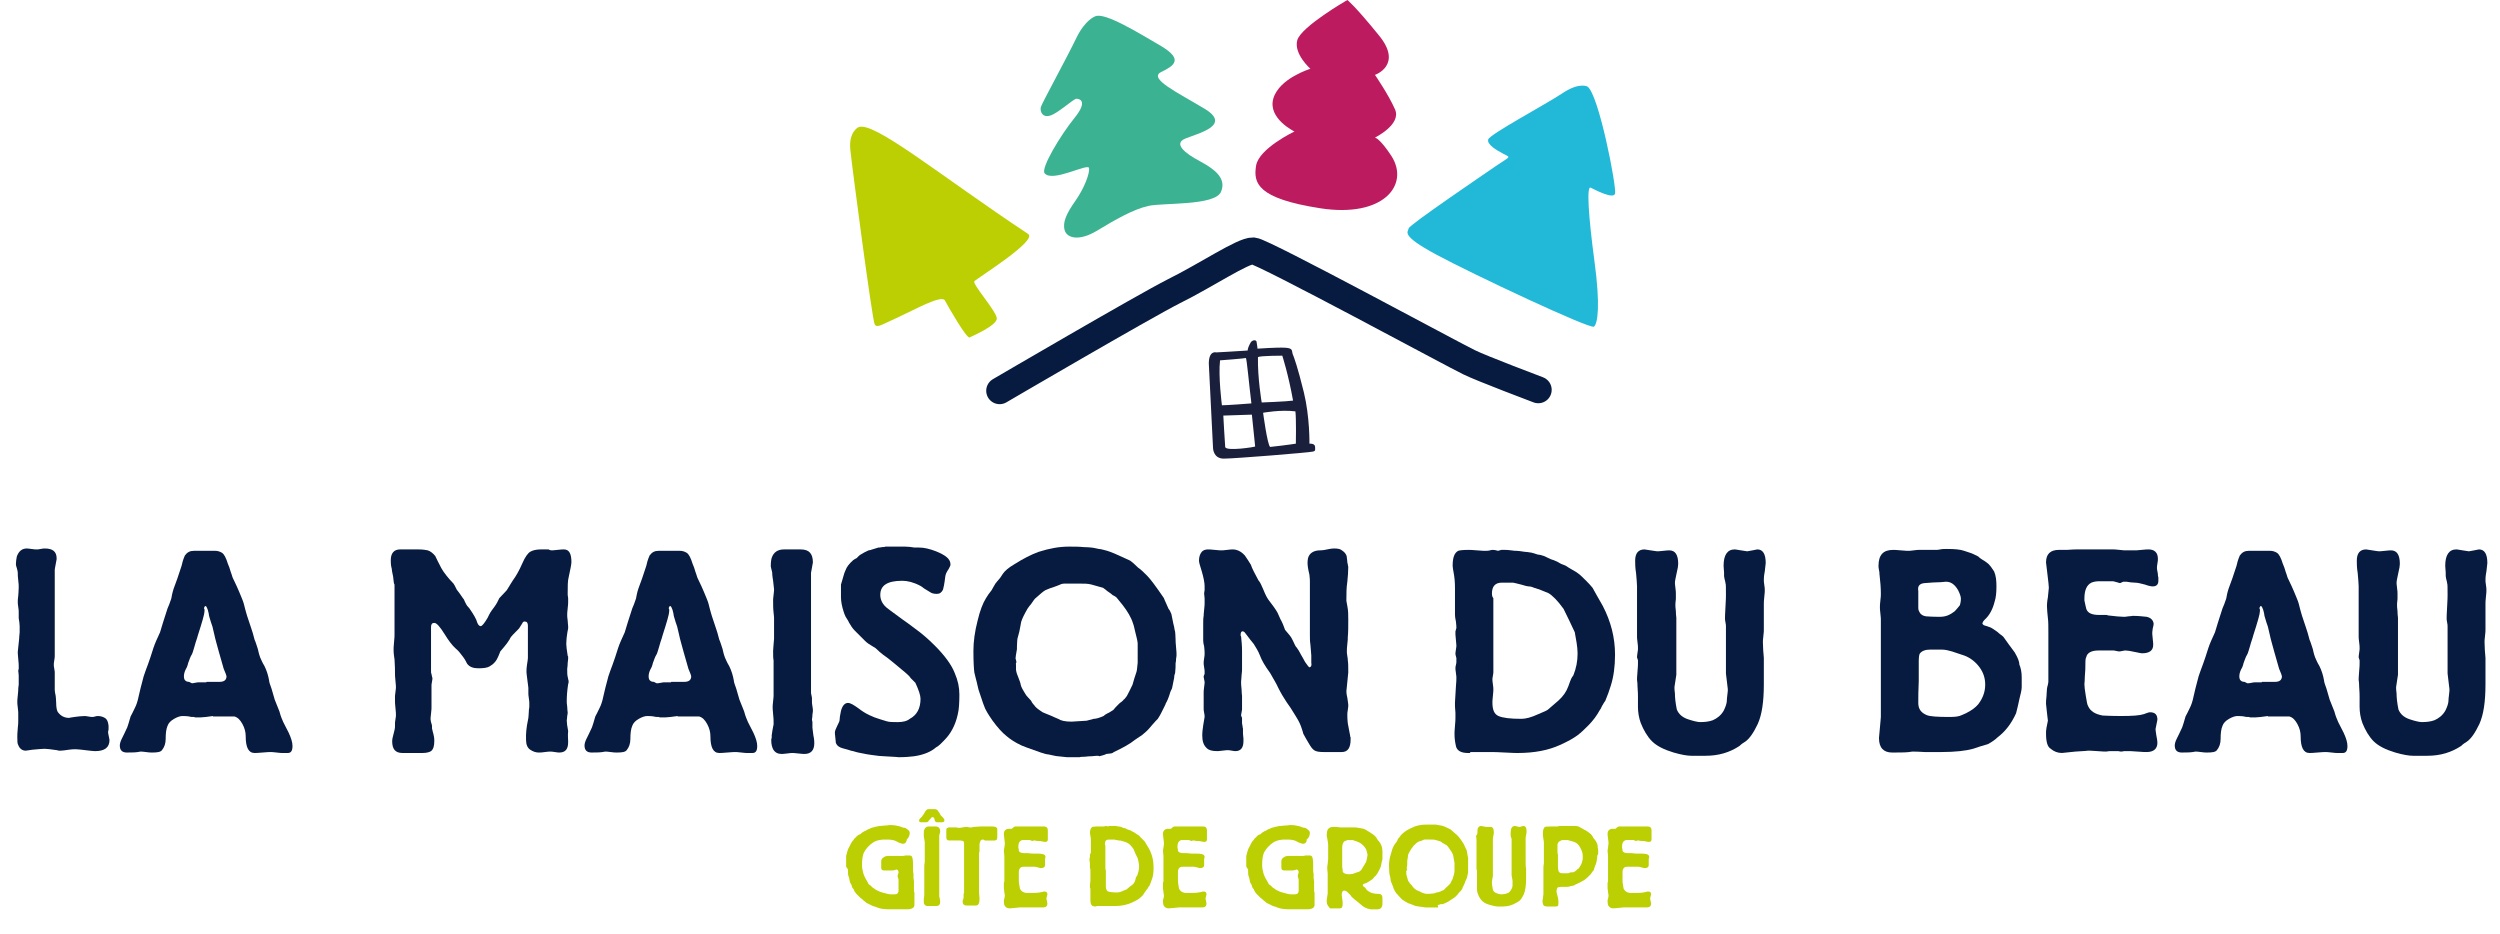 <?xml version="1.0" encoding="utf-8"?>
<!-- Generator: Adobe Illustrator 22.1.0, SVG Export Plug-In . SVG Version: 6.00 Build 0)  -->
<svg version="1.1" id="Calque_1" xmlns="http://www.w3.org/2000/svg" xmlns:xlink="http://www.w3.org/1999/xlink" x="0px" y="0px"
	 width="534.2px" height="199.5px" viewBox="0 0 534.2 199.5" style="enable-background:new 0 0 534.2 199.5;" xml:space="preserve"
	>
<style type="text/css">
	.st0{fill:#071A3F;}
	.st1{fill:#3BB392;}
	.st2{fill:#22B9D8;}
	.st3{fill:#BBCF03;}
	.st4{fill:#BD1B5F;}
	.st5{fill:none;stroke:#071A3F;stroke-width:5.73;stroke-linecap:round;}
	.st6{fill:#1A203C;}
	.st7{enable-background:new    ;}
</style>
<g>
	<path class="st0" d="M3.9,154.1v-1.7c0-0.1,0-0.5-0.1-1.2c-0.1-0.7-0.1-1-0.1-1.2c0-0.2,0-0.6,0.1-1.4s0.1-1.2,0.1-1.3
		c0-0.1,0-0.4,0.1-1c0-0.5,0-0.8,0-0.9c0-0.1,0-0.4,0-1c0-0.5-0.1-0.9-0.1-1c0,0,0-0.2,0.1-0.5c0-0.3,0-0.5,0-0.6
		c0-0.1,0-0.6-0.1-1.5c-0.1-0.9-0.1-1.4-0.1-1.5c0,0,0.1-0.9,0.3-2.9c0,0,0-0.5,0.1-1.3c0-0.8,0-1.3,0-1.3c0-0.5-0.1-1.1-0.2-1.7
		v-1.3c0-0.2,0-0.6-0.1-1.1c-0.1-0.5-0.1-0.9-0.1-1.2c0-0.1,0-0.5,0.1-1.2c0-0.3,0.1-0.9,0.1-1.8c0-0.3,0-0.8-0.1-1.5
		c-0.1-0.7-0.1-1.2-0.1-1.5c0-0.4-0.1-0.7-0.2-1.1c-0.1-0.3-0.2-0.6-0.2-0.8c0-0.6,0.1-1.2,0.2-1.7c0.4-1.1,1.1-1.7,2.1-1.7
		c0.1,0,0.4,0,1,0.1c0.6,0.1,1,0.1,1.1,0.1c0.2,0,0.5,0,0.9-0.1c0.4-0.1,0.7-0.1,0.9-0.1c1.7,0,2.5,0.7,2.5,2.1v0.2
		c-0.2,1.2-0.4,2-0.4,2.3c0,0.1,0,0.2,0,0.3s0,0.2,0,0.3c0,0.1,0,0.2,0,0.5c0,0.2,0,0.4,0,0.4c0,0.1,0,0.3,0,0.6c0,0.2,0,0.7,0,1.3
		c0,0,0,0.2,0,0.6c0,0.3,0,0.6,0,0.6c0,0,0,0.2,0,0.4c0,0.2,0,0.4,0,0.4c0,0.1,0,0.3,0,0.7c0,0.4,0,0.6,0,0.7c0,0,0,0.3,0,0.7
		c0,0.4,0,0.7,0,0.8c0,0.2,0,0.7,0,1.6s0,1.4,0,1.6c0,0,0,0.2,0,0.6c0,0.3,0,0.5,0,0.6c0,0,0,0.4,0,1c0,0.2,0,0.4,0,0.7
		c0,0.3,0,0.6,0,0.7c0,0.1,0,0.4,0,0.9c0,0.5,0,0.8,0,0.9s0,0.3,0,0.7c0,0.3,0,0.6,0,0.7c0,0.2,0,0.5-0.1,1c-0.1,0.4-0.1,0.8-0.1,1
		c0,0.1,0,0.3,0.1,0.8s0.1,0.7,0.1,0.8v1c0,0,0,0.3,0,0.7c0,0.4,0,0.6,0,0.7c0,0.1,0,0.3,0,0.7c0,0.4,0,0.7,0,0.7
		c0,0.2,0.1,0.7,0.2,1.2c0,0.2,0.1,0.7,0.1,1.4c0,1.2,0.2,1.9,0.4,2.1c0.6,0.8,1.4,1.2,2.4,1.2c-0.1,0,0.3-0.1,1.1-0.2
		c0.8-0.1,1.5-0.2,2.2-0.2c0,0,0.3,0,0.8,0.1c0.5,0.1,0.7,0.1,0.8,0.1c0.1,0,0.3,0,0.6-0.1c0.3-0.1,0.5-0.1,0.6-0.1
		c0.5,0,1,0.1,1.5,0.4c0.5,0.3,0.7,0.8,0.8,1.7c0,0,0,0.2,0,0.6c0,0.4-0.1,0.6-0.1,0.6c0,0.2,0,0.4,0.1,0.8c0.1,0.6,0.2,0.9,0.2,1
		c0,1.6-1,2.4-3.1,2.4c-0.4,0-1.1-0.1-2-0.2c-0.9-0.1-1.6-0.2-2-0.2c-0.6,0-1.1,0-1.6,0.1c-0.8,0.1-1.3,0.2-1.7,0.2
		c-0.1,0-0.3,0-0.4,0c-0.2,0-0.3-0.1-0.4-0.1l-1.5-0.2c-0.3,0-0.7-0.1-1.2-0.1c-0.5,0-1.4,0.1-2.6,0.2c-0.4,0.1-0.9,0.1-1.4,0.2
		c-0.7,0-1.3-0.4-1.6-1.2c-0.2-0.3-0.2-0.9-0.2-1.8c0-0.2,0-0.8,0.1-1.8C3.9,154.9,3.9,154.3,3.9,154.1z"/>
	<path class="st0" d="M45.5,153l-1.5,0.2c-0.7,0.1-1.4,0.1-2.1,0.1c-0.1,0-0.2,0-0.5-0.1c-0.2,0-0.4,0-0.5,0
		c-0.8-0.2-1.4-0.2-1.9-0.2c-0.5,0-1.1,0.2-1.8,0.6c-0.7,0.4-1.2,0.9-1.4,1.5c-0.3,0.7-0.4,1.6-0.4,2.8c0,1-0.3,1.8-0.8,2.4
		c-0.3,0.4-1,0.5-2.1,0.5c-0.3,0-0.7,0-1.3-0.1c-0.6-0.1-1-0.1-1.2-0.1c-0.9,0.2-1.8,0.2-2.9,0.2c-1,0-1.5-0.5-1.5-1.5
		c0-0.3,0.1-0.8,0.4-1.4c0.3-0.6,0.7-1.4,1.2-2.5c0.2-0.5,0.4-1.3,0.7-2.3c0.2-0.4,0.6-1.1,1-2c0.2-0.4,0.5-1.2,0.7-2.2
		c0.2-1,0.6-2.5,1.1-4.4c0.3-0.9,0.6-1.7,0.9-2.5c0.3-0.8,0.7-2,1.2-3.6c0.3-0.9,0.8-2,1.4-3.3c0.3-1.1,0.9-2.9,1.6-5.1
		c0.2-0.4,0.5-1.2,0.8-2.1c0.1-0.5,0.2-1.2,0.5-2.1c0.5-1.3,1.1-3,1.7-4.9c0.1-0.5,0.3-1.3,0.7-2.2c0.5-0.7,1.1-1,1.9-1
		c0.1,0,0.5,0,1.3,0c0.7,0,1.1,0,1.2,0c0.1,0,0.4,0,1,0s1,0,1.1,0c0.4,0,0.9,0.1,1.4,0.4c0.5,0.3,0.9,1.1,1.3,2.4
		c0.2,0.4,0.4,1,0.6,1.7c0.1,0.2,0.2,0.6,0.4,1.2c0.5,1,1.2,2.5,2,4.5c0.3,0.7,0.5,1.4,0.7,2.3c0.1,0.3,0.2,0.8,0.4,1.4
		c0.2,0.6,0.5,1.5,0.9,2.7c0.2,0.5,0.4,1.3,0.7,2.4c0.2,0.4,0.4,1.1,0.7,2c0.1,0.4,0.2,1,0.5,1.8c0.2,0.4,0.4,1,0.9,1.8
		c0.5,1,0.8,2,1,3.1c0,0.3,0.2,0.9,0.5,1.7c0,0.1,0.3,0.9,0.7,2.4c0.2,0.6,0.6,1.4,1,2.5c0.1,0.4,0.3,1.1,0.7,2c0,0.1,0.5,1,1.3,2.6
		c0.5,1.1,0.8,2,0.8,2.8c0,1-0.3,1.5-1,1.5c0,0-0.2,0-0.6,0s-0.6,0-0.6,0c-0.1,0-0.5,0-1.2-0.1c-0.7-0.1-1.1-0.1-1.3-0.1
		c-0.2,0-0.7,0-1.7,0.1c-1,0.1-1.5,0.1-1.7,0.1c-1.3,0-1.9-1.2-1.9-3.6c0-0.8-0.2-1.7-0.7-2.6c-0.5-0.9-1-1.4-1.7-1.6h-1
		c0,0-0.3,0-0.7,0c-0.4,0-0.7,0-0.7,0c0,0-0.3,0-0.7,0c-0.4,0-0.7,0-0.7,0H45.5z M44.1,145.7c0,0,0.2,0,0.5,0c0.3,0,0.4,0,0.5,0
		c0,0,0.2,0,0.5,0c0.3,0,0.5,0,0.5,0c0.1,0,0.3,0,0.4,0c0.2,0,0.3,0,0.4,0c1,0,1.5-0.4,1.5-1.2c0-0.1-0.2-0.7-0.6-1.6
		c-0.2-0.8-0.6-2-1-3.5c-0.4-1.5-0.8-2.8-1-3.8c-0.1-0.4-0.2-0.9-0.4-1.7c-0.2-0.5-0.4-1.2-0.7-2.2c0-0.1-0.1-0.3-0.1-0.6
		c-0.2-0.7-0.2-0.9-0.2-0.8c-0.2-0.5-0.3-0.8-0.5-0.8c-0.1,0-0.2,0.1-0.3,0.4c0,0.1,0,0.2,0.1,0.3c0,0.2,0,0.3,0,0.4
		c0,0.6-0.5,2.3-1.4,5.1c-0.1,0.3-0.2,0.8-0.5,1.6c-0.2,0.8-0.4,1.3-0.5,1.7c-0.1,0.3-0.2,0.7-0.4,1c-0.2,0.3-0.4,0.9-0.7,1.7
		c-0.1,0.5-0.3,1-0.5,1.3c-0.3,0.6-0.4,1.1-0.4,1.5c0,0.5,0.1,0.8,0.4,1c0.1,0.1,0.4,0.2,0.7,0.2c0.2,0.1,0.4,0.2,0.6,0.3H41
		c0,0,0.3,0,0.7-0.1c0.4-0.1,0.7-0.1,0.7-0.1h0.7H44.1z"/>
	<path class="st0" d="M121.4,158.4v0.2c0,1.5-0.6,2.2-1.9,2.2c-0.1,0-0.4,0-0.9-0.1c-0.5-0.1-0.9-0.1-1-0.1c-0.2,0-0.6,0-1.2,0.1
		c-0.5,0.1-1,0.1-1.3,0.1c-0.6,0-1.2-0.2-1.8-0.6c-0.6-0.4-0.9-1.1-0.9-2.2v-1c0-0.6,0.1-1.2,0.2-2c0.1-0.6,0.2-1.1,0.3-1.6
		c0-0.3,0.1-0.8,0.1-1.4c0-0.1,0-0.4,0.1-0.9c0-0.4,0-0.7,0-0.9c0-0.1,0-0.4-0.1-1c-0.1-0.6-0.1-0.9-0.1-1v-1.2
		c0-0.2-0.1-0.7-0.2-1.6c-0.1-0.9-0.2-1.5-0.2-1.7v-0.2c0-0.4,0-0.8,0.1-1.4c0.1-0.7,0.2-1.2,0.2-1.5v-0.9c0-0.1,0-0.6,0-1.5
		s0-1.4,0-1.6v-2.9c0-0.6-0.2-0.9-0.7-0.9c-0.2,0-0.4,0.1-0.5,0.4c-0.2,0.3-0.4,0.6-0.7,1.1c-1.1,1.1-1.8,1.8-1.9,2.1
		c-0.1,0.3-0.4,0.6-0.7,1.1c-0.3,0.4-0.8,1-1.4,1.7c-0.1,0.2-0.2,0.6-0.4,1c-0.4,1-1,1.7-1.9,2.2c-0.5,0.3-1.3,0.4-2.4,0.4
		c-1.1,0-1.9-0.3-2.4-1c-0.2-0.4-0.5-1-0.9-1.5c-0.5-0.7-1-1.3-1.5-1.7c-0.8-0.7-1.6-1.8-2.4-3.1c-1-1.6-1.7-2.4-2.2-2.4
		c-0.5,0-0.7,0.3-0.7,0.9v0.9c0,0.2,0,0.6,0,1.2c0,0.1,0,0.2,0,0.5s0,0.4,0,0.5c0,0.1,0,0.3,0,0.7c0,0.4,0,0.7,0,0.8
		c0,0.1,0,0.4,0,0.9s0,0.9,0,1c0,0,0,0.2,0,0.6s0,0.6,0,0.7s0,0.3,0,0.7c0,0.4,0,0.7,0,0.8c0,0.3,0,0.6,0.1,0.7
		c0,0.2,0.1,0.5,0.2,0.9c0,0.1,0,0.3-0.1,0.8c-0.1,0.4-0.1,0.7-0.1,0.8v1.5c0,0.1,0,0.3,0,0.8s0,0.7,0,0.8s0,0.3,0,0.8
		c0,0.4,0,0.7,0,0.8c0,0.1,0,0.5-0.1,1.3c-0.1,0.7-0.1,1.1-0.1,1.2c0,0.2,0.1,0.7,0.3,1.3c0,0.5,0,0.8,0.1,1c0,0.2,0.1,0.4,0.2,0.8
		c0.1,0.4,0.2,0.9,0.2,1.5c0,1.1-0.2,1.8-0.7,2.2c-0.3,0.2-0.9,0.4-1.8,0.4c-0.1,0-0.4,0-0.9,0c-0.5,0-0.9,0-1,0c-0.1,0-0.4,0-0.9,0
		c-1.2,0-1.7,0-1.5,0c-1.5,0-2.2-0.8-2.2-2.5c0-0.4,0.1-0.9,0.3-1.6c0.2-0.7,0.3-1.2,0.3-1.6v-0.6c0-0.1,0-0.4,0.1-0.9
		c0.1-0.5,0.1-0.8,0.1-0.9c0-0.2,0-0.7-0.1-1.5c-0.1-0.8-0.1-1.3-0.1-1.4c0-0.5,0-0.9,0-1.2l0.2-1.7c0-0.2,0-0.7-0.1-1.5
		c-0.1-0.9-0.1-1.3-0.1-1.5c0-0.7,0-1.7-0.1-3.1c-0.1-0.6-0.2-1.3-0.2-2.1c0-0.2,0-0.7,0.1-1.6c0.1-0.9,0.1-1.4,0.1-1.6
		c0-0.3,0-0.7,0-1.3c0-0.6,0-1,0-1.2c0-0.3,0-1.2,0-2.7s0-2.3,0-2.5c0-0.1,0-0.3,0-0.7c0-0.4,0-0.6,0-0.6c0-0.1,0-0.3,0-0.8
		c0-0.4,0-0.6,0-0.7c0-0.2,0-0.3-0.1-0.4c0,0.1-0.1-0.4-0.2-1.5c0-0.2-0.2-0.7-0.3-1.7c-0.2-0.7-0.2-1.3-0.2-1.8
		c0-1.5,0.7-2.3,2-2.3c0.8,0,1.6,0,2.3,0c0.1,0,0.4,0,0.8,0c0.4,0,0.7,0,0.7,0c1,0,1.7,0.1,2.1,0.2c0.6,0.2,1.1,0.6,1.6,1.2
		c0.3,0.6,0.7,1.5,1.3,2.6c0.3,0.5,0.6,1,1.1,1.6c0.4,0.5,0.9,1.1,1.5,1.7c0.1,0.1,0.3,0.5,0.7,1.3c0.3,0.4,0.8,1,1.3,1.8
		c0.2,0.2,0.3,0.4,0.4,0.7c0.1,0.2,0.2,0.4,0.3,0.6c0.1,0.2,0.3,0.5,0.7,0.9c0.9,1.3,1.5,2.3,1.7,3.1c0.2,0.5,0.5,0.7,0.7,0.7
		c0.3,0,0.8-0.6,1.5-1.8c0.2-0.4,0.4-0.9,0.9-1.6c0.3-0.4,0.7-0.9,1.1-1.6l0.5-1c0.9-0.9,1.4-1.5,1.6-1.7c0.7-1.2,1.2-1.9,1.3-2.1
		c0.6-0.8,1.3-2,2-3.6c0.6-1.4,1.2-2.2,1.7-2.5c0.5-0.3,1.3-0.5,2.2-0.5c0.5,0,0.9,0,1.1,0c0.1,0,0.3,0,0.6,0
		c0.2,0.1,0.4,0.2,0.6,0.2c0.1,0,0.6,0,1.3-0.1c0.8-0.1,1.2-0.1,1.4-0.1c1.1,0,1.6,0.9,1.6,2.7c0,0.4-0.2,1.5-0.6,3.3
		c-0.2,0.7-0.2,1.9-0.2,3.5c0,0.1,0,0.4,0.1,0.9c0,0.5,0,0.8,0,0.9c0,0.1,0,0.6-0.1,1.3s-0.1,1.2-0.1,1.4c0,0.2,0,0.6,0.1,1.2
		c0,0.5,0.1,0.9,0.1,1.2v0.5c-0.1,0.4-0.2,1-0.3,1.8c0,0.2-0.1,0.7-0.1,1.5c0,0.4,0.1,1.3,0.3,2.5c0,0,0,0.1,0.1,0.2
		c0,0.1,0,0.2,0,0.3c0,0.1,0,0.4-0.1,1.1c0,0.7-0.1,1-0.1,1.2c0,0.8,0,1.3,0.1,1.7c0.1,0.6,0.2,0.9,0.2,0.9c0,0.3,0,0.5-0.1,0.7
		c-0.2,1.3-0.3,2.5-0.3,3.7c0,0.1,0,0.5,0.1,1.1c0,0.7,0.1,1.1,0.1,1.2c0,0.1,0,0.4-0.1,0.8c0,0.5-0.1,0.8-0.1,0.9
		c0,0.5,0.1,1.3,0.3,2.3C121.3,157.2,121.4,157.9,121.4,158.4z"/>
	<path class="st0" d="M144.8,153l-1.5,0.2c-0.7,0.1-1.4,0.1-2.1,0.1c-0.1,0-0.2,0-0.5-0.1c-0.2,0-0.4,0-0.5,0
		c-0.8-0.2-1.4-0.2-1.9-0.2c-0.5,0-1.1,0.2-1.8,0.6c-0.7,0.4-1.2,0.9-1.4,1.5c-0.3,0.7-0.4,1.6-0.4,2.8c0,1-0.3,1.8-0.8,2.4
		c-0.3,0.4-1,0.5-2.1,0.5c-0.3,0-0.7,0-1.3-0.1c-0.6-0.1-1-0.1-1.2-0.1c-0.9,0.2-1.8,0.2-2.9,0.2c-1,0-1.5-0.5-1.5-1.5
		c0-0.3,0.1-0.8,0.4-1.4c0.3-0.6,0.7-1.4,1.2-2.5c0.2-0.5,0.4-1.3,0.7-2.3c0.2-0.4,0.6-1.1,1-2c0.2-0.4,0.5-1.2,0.7-2.2
		c0.2-1,0.6-2.5,1.1-4.4c0.3-0.9,0.6-1.7,0.9-2.5c0.3-0.8,0.7-2,1.2-3.6c0.3-0.9,0.8-2,1.4-3.3c0.3-1.1,0.9-2.9,1.6-5.1
		c0.2-0.4,0.5-1.2,0.8-2.1c0.1-0.5,0.2-1.2,0.5-2.1c0.5-1.3,1.1-3,1.7-4.9c0.1-0.5,0.3-1.3,0.7-2.2c0.5-0.7,1.1-1,1.9-1
		c0.1,0,0.5,0,1.3,0c0.7,0,1.1,0,1.2,0c0.1,0,0.4,0,1,0s1,0,1.1,0c0.4,0,0.9,0.1,1.4,0.4c0.5,0.3,0.9,1.1,1.3,2.4
		c0.2,0.4,0.4,1,0.6,1.7c0.1,0.2,0.2,0.6,0.4,1.2c0.5,1,1.2,2.5,2,4.5c0.3,0.7,0.5,1.4,0.7,2.3c0.1,0.3,0.2,0.8,0.4,1.4
		c0.2,0.6,0.5,1.5,0.9,2.7c0.2,0.5,0.4,1.3,0.7,2.4c0.2,0.4,0.4,1.1,0.7,2c0.1,0.4,0.2,1,0.5,1.8c0.2,0.4,0.4,1,0.9,1.8
		c0.5,1,0.8,2,1,3.1c0,0.3,0.2,0.9,0.5,1.7c0,0.1,0.3,0.9,0.7,2.4c0.2,0.6,0.6,1.4,1,2.5c0.1,0.4,0.3,1.1,0.7,2c0,0.1,0.5,1,1.3,2.6
		c0.5,1.1,0.8,2,0.8,2.8c0,1-0.3,1.5-1,1.5c0,0-0.2,0-0.6,0s-0.6,0-0.6,0c-0.1,0-0.5,0-1.2-0.1c-0.7-0.1-1.1-0.1-1.3-0.1
		c-0.2,0-0.7,0-1.7,0.1c-1,0.1-1.5,0.1-1.7,0.1c-1.3,0-1.9-1.2-1.9-3.6c0-0.8-0.2-1.7-0.7-2.6c-0.5-0.9-1-1.4-1.7-1.6h-1
		c0,0-0.3,0-0.7,0c-0.4,0-0.7,0-0.7,0c0,0-0.3,0-0.7,0c-0.4,0-0.7,0-0.7,0H144.8z M143.4,145.7c0,0,0.2,0,0.5,0c0.3,0,0.4,0,0.5,0
		c0,0,0.2,0,0.5,0c0.3,0,0.5,0,0.5,0c0.1,0,0.3,0,0.4,0c0.2,0,0.3,0,0.4,0c1,0,1.5-0.4,1.5-1.2c0-0.1-0.2-0.7-0.6-1.6
		c-0.2-0.8-0.6-2-1-3.5c-0.4-1.5-0.8-2.8-1-3.8c-0.1-0.4-0.2-0.9-0.4-1.7c-0.2-0.5-0.4-1.2-0.7-2.2c0-0.1-0.1-0.3-0.1-0.6
		c-0.2-0.7-0.2-0.9-0.2-0.8c-0.2-0.5-0.3-0.8-0.5-0.8c-0.1,0-0.2,0.1-0.3,0.4c0,0.1,0,0.2,0.1,0.3c0,0.2,0,0.3,0,0.4
		c0,0.6-0.5,2.3-1.4,5.1c-0.1,0.3-0.2,0.8-0.5,1.6c-0.2,0.8-0.4,1.3-0.5,1.7c-0.1,0.3-0.2,0.7-0.4,1c-0.2,0.3-0.4,0.9-0.7,1.7
		c-0.1,0.5-0.3,1-0.5,1.3c-0.3,0.6-0.4,1.1-0.4,1.5c0,0.5,0.1,0.8,0.4,1c0.1,0.1,0.4,0.2,0.7,0.2c0.2,0.1,0.4,0.2,0.6,0.3h0.2
		c0,0,0.3,0,0.7-0.1c0.4-0.1,0.7-0.1,0.7-0.1h0.7H143.4z"/>
	<path class="st0" d="M164.7,121c0-0.9,0.1-1.5,0.2-1.8c0.4-1.2,1.3-1.8,2.6-1.8c0.2,0,0.6,0,1,0c0.4,0,0.8,0,1,0c0.2,0,0.4,0,0.8,0
		c0.3,0,0.6,0,0.8,0c1.8,0,2.6,0.9,2.6,2.8c0,0.1-0.1,0.4-0.2,1.1c-0.1,0.6-0.2,1-0.2,1.1c0,0,0,0.1,0,0.3s0,0.3,0,0.3
		c0,0,0,0.2,0,0.4c0,0.2,0,0.4,0,0.5c0,0,0,0.2,0,0.5c0,0.3,0,0.4,0,0.5c0,0.1,0,0.4,0,0.9c0,0.5,0,0.8,0,0.9c0,0,0,0.2,0,0.6
		c0,0.3,0,0.5,0,0.6c0,0,0,0.2,0,0.6c0,0.4,0,0.6,0,0.7c0,0.5,0,0.8,0,0.9c0,0.1,0,0.3,0,0.5c0,0.2,0,0.3,0,0.4c0,0.1,0,0.4,0,1
		c0,0.6,0,0.9,0,1.1v2c0,0.1,0,0.4,0,0.9c0,0.5,0,0.8,0,0.9c0,0.1,0,0.5,0,1.2c0,0.7,0,1,0,1.2c0,0,0,0.2,0,0.6c0,0.4,0,0.6,0,0.7
		c0,0.2,0,0.5,0,0.9s0,0.7,0,0.9c0,0.2,0,0.6,0,1.1s0,0.8,0,1.1c0,0.1,0,0.3,0,0.6s0,0.4,0,0.5c0,0,0,0.2,0,0.4c0,0.3,0,0.5,0,0.6
		c0,0.1,0,0.3,0,0.6c0,0.3,0,0.5,0,0.7c0,0,0,0.3,0.1,0.6s0.1,0.6,0.1,0.7v0.7c0,0.1,0,0.4,0.1,0.9c0.1,0.5,0.1,0.8,0.1,0.9
		c0,0.1,0,0.4-0.1,0.9c0,0.6-0.1,0.9-0.1,1c0,0,0,0.2,0.1,0.6c0,0.3,0,0.5,0,0.6v0.6c0,0.1,0.1,0.7,0.2,1.6c0.2,0.9,0.2,1.5,0.2,1.7
		c0,1.5-0.7,2.3-2.1,2.3c-0.1,0-0.6,0-1.3-0.1c-0.7-0.1-1.2-0.1-1.3-0.1c-0.1,0-0.5,0-1.1,0.1c-0.7,0.1-1.1,0.1-1.2,0.1
		c-0.8,0-1.4-0.3-1.8-1c-0.2-0.4-0.4-1-0.4-1.9c0-0.1,0-0.3,0.1-0.6c0-0.2,0-0.4,0-0.5c0.2-1.5,0.4-2.2,0.4-2.3v-0.7
		c0-0.1,0-0.6-0.1-1.5c-0.1-0.9-0.1-1.4-0.1-1.5c0-0.1,0-0.6,0.1-1.3c0.1-0.7,0.1-1.2,0.1-1.3V147c0-0.2,0-0.6,0-1.1
		c0-0.5,0-0.8,0-1.1c0-0.4,0-1.1,0-2c0,0,0-0.3,0-0.8c0-0.5,0-0.8,0-0.9c-0.1-0.4-0.1-1.1-0.1-2c0-0.4,0.1-1.3,0.2-2.6
		c0-0.1,0-0.3,0-0.8c0-0.4,0-0.7,0-0.7c0,0,0-0.3,0-0.7c0-0.4,0-0.7,0-0.7V132c0,0.1,0-0.3-0.1-1.1c-0.1-0.8-0.1-1.7-0.1-2.6
		c0-0.1,0-0.5,0.1-1.2c0.1-0.7,0.1-1.1,0.1-1.2c0-0.1-0.1-0.7-0.2-1.8c-0.2-1.1-0.2-1.7-0.2-1.8C164.8,121.5,164.7,121.1,164.7,121z
		"/>
	<path class="st0" d="M191.6,116.8h1.8c0.7,0,1.4,0.1,2,0.2h1c1.1,0,2.3,0.3,3.6,0.8c1,0.4,1.7,0.8,2.1,1.1c0.7,0.5,1,1.1,1,1.7
		c0,0.2-0.1,0.5-0.4,1l-0.2,0.3c-0.2,0.3-0.4,0.7-0.5,1.2c-0.2,1.7-0.4,2.6-0.5,2.9c-0.3,0.6-0.7,0.9-1.3,0.9
		c-0.6,0-1.1-0.1-1.5-0.4c-0.7-0.4-1.1-0.7-1.3-0.8c-0.2-0.2-0.4-0.3-0.7-0.5c-1.5-0.8-2.8-1.1-3.9-1.1c-3.2,0-4.7,1-4.7,3
		c0,1,0.4,1.9,1.3,2.7c0.1,0.1,1.3,1,3.5,2.6c0.6,0.4,1.4,1,2.6,1.9c1.4,1,2.8,2.2,4.2,3.6c2.1,2.1,3.6,4.1,4.3,5.9
		c0.7,1.6,1,3.1,1,4.6c0,1.7-0.1,2.9-0.2,3.5c-0.4,2.4-1.3,4.3-2.5,5.7c-1.1,1.2-1.8,1.9-2.3,2.1c-1,0.9-2.6,1.6-4.7,1.9
		c-0.8,0.1-1.9,0.2-3.4,0.2c0.3,0-0.7-0.1-2.9-0.2c-0.6,0-1.6-0.1-2.9-0.3c-0.7-0.1-1.3-0.2-1.7-0.3c-0.5-0.1-1.2-0.2-2.1-0.5
		c-0.2,0-0.5-0.1-1.1-0.3c-0.7-0.2-1.1-0.3-1.1-0.3c-0.8-0.2-1.3-0.6-1.5-1.2c0-0.2-0.1-0.9-0.2-2v-0.2c0-0.3,0.2-0.8,0.5-1.4
		s0.5-1,0.5-1.2c0-0.4,0.1-1.1,0.3-2c0.3-1.1,0.8-1.7,1.5-1.7c0.5,0,1.2,0.4,2.3,1.2c1.4,1.1,2.9,1.8,4.6,2.3l1.3,0.4
		c0.6,0.2,1.4,0.2,2.4,0.2c1.1,0,2-0.2,2.6-0.7c1.5-0.8,2.3-2.2,2.3-4.3c0-0.7-0.4-1.9-1.1-3.4l-1-1c-0.1-0.2-0.3-0.4-0.6-0.7
		c-0.3-0.3-0.8-0.7-1.4-1.2c-0.8-0.7-1.7-1.4-2.8-2.3c-0.2-0.2-0.6-0.4-1.1-0.8c-0.5-0.4-1-0.8-1.6-1.4c-0.4-0.2-0.9-0.6-1.6-1
		c-0.3-0.2-0.5-0.4-0.8-0.7l-0.9-0.9c-0.2-0.2-0.6-0.6-1.2-1.2c-0.4-0.4-0.8-1-1.2-1.7c-0.1-0.3-0.4-0.7-0.7-1.2
		c-0.2-0.4-0.3-0.7-0.4-1c-0.4-1.2-0.6-2.3-0.6-3.2c0,0,0-0.2,0-0.5c0-0.2,0-0.4,0-0.5c0-0.1,0-0.3,0-0.6c0-0.3,0-0.5,0-0.7v-0.4
		c0.1-0.4,0.3-0.9,0.5-1.7c0.1-0.3,0.2-0.8,0.5-1.4c0.2-0.6,0.7-1.3,1.6-2.1c0.2-0.1,0.4-0.3,0.7-0.4c0.4-0.4,0.7-0.7,0.9-0.8
		c0.5-0.3,1-0.6,1.7-0.9c0.2,0,0.5-0.1,0.8-0.2s0.7-0.2,1.3-0.4c0.2,0,0.4,0,0.8-0.1c0.2,0,0.5,0,0.7-0.1h1c0.2,0,0.5,0,0.8,0
		C191.2,116.8,191.4,116.8,191.6,116.8z"/>
	<path class="st0" d="M234.3,161.5l-1.1,0.1c-0.3,0-0.8,0-1.4,0.1c-0.9,0-1.3,0.1-1,0.1c0,0-0.3,0-0.7,0c-0.4,0-0.6,0-0.7,0
		c-0.1,0-0.3,0-0.7,0c-0.3,0-0.5,0-0.7,0l-1.9-0.2c-0.4,0-1.1-0.2-2.1-0.4c-0.4,0-0.9-0.2-1.6-0.4c-2.6-0.9-3.9-1.4-4.1-1.5
		c-1.5-0.7-2.5-1.4-3.2-2c-0.9-0.7-1.9-1.8-3-3.3c-0.4-0.6-1-1.4-1.6-2.6c-0.1-0.2-0.6-1.5-1.4-4c0-0.1-0.2-0.7-0.4-1.7
		c-0.1-0.4-0.3-1.1-0.5-2c-0.1-0.7-0.2-2.3-0.2-4.6c0-2,0.3-4.2,0.9-6.5c0.5-2.1,1.1-3.7,1.8-4.8c0.3-0.5,0.7-1.1,1.2-1.7
		c0.2-0.3,0.4-0.8,0.8-1.4c0.2-0.3,0.6-0.7,1-1.2c0.2-0.3,0.4-0.6,0.6-0.9c0.4-0.6,1.2-1.3,2.4-2c1.9-1.2,3.6-2.1,5.3-2.7
		c2.2-0.7,4.3-1.1,6.4-1.1c1.1,0,2.2,0,3.1,0.1c0.9,0,1.5,0.1,1.7,0.1c0.2,0,0.7,0.1,1.6,0.3c0.4,0,1,0.2,1.8,0.4
		c0.3,0.1,0.9,0.3,1.6,0.6c0.7,0.3,1.8,0.8,3.3,1.5c0.3,0.2,0.9,0.7,1.7,1.5c0.6,0.4,1.2,1,1.9,1.7c0.7,0.7,1.9,2.3,3.6,4.8
		c0.2,0.6,0.6,1.3,1,2.3c0.2,0.2,0.4,0.6,0.6,1.1c0.2,0.8,0.3,1.7,0.6,2.8c0,0.2,0.1,0.6,0.2,1c0,0.2,0.1,0.8,0.1,1.7
		c0,0.2,0,0.7,0.1,1.6c0.1,0.9,0.1,1.4,0.1,1.6c0,0.1,0,0.4-0.1,0.9c0,0.6-0.1,0.8-0.1,0.9c0,0.6,0,1.3-0.1,2.1
		c-0.1,0.2-0.2,0.6-0.2,1c-0.1,0.4-0.2,1.1-0.4,2c0,0.2-0.2,0.6-0.4,1c-0.4,1.4-0.8,2.2-1,2.5c0,0.1-0.1,0.3-0.2,0.5
		c-0.1,0.2-0.2,0.4-0.3,0.6s-0.2,0.4-0.4,0.8c-0.2,0.4-0.4,0.8-0.8,1.4c-0.3,0.3-0.7,0.7-1.2,1.3l-0.6,0.7c-0.4,0.5-1,1-1.6,1.5
		c-0.3,0.2-0.8,0.5-1.5,1c-1.1,0.9-2.6,1.7-4.5,2.6c-0.2,0.2-0.5,0.3-0.7,0.3c-0.2,0-0.6,0.1-0.9,0.1c-0.3,0.2-0.8,0.3-1.5,0.5
		C234.9,161.5,234.6,161.5,234.3,161.5z M217.1,142.1v0.9c0,0.3,0.1,0.8,0.4,1.5c0.4,1,0.6,1.6,0.6,1.8c0.1,0.5,0.5,1.2,1.2,2.3
		c0.2,0.2,0.5,0.6,1,1.1c0.1,0.2,0.3,0.6,0.7,1c0.3,0.5,0.9,0.9,1.8,1.5c0.4,0.2,1,0.4,1.7,0.7c0.4,0.2,0.9,0.4,1.6,0.7
		c0.6,0.4,1.5,0.6,2.9,0.6c0.3,0,1.4-0.1,3.2-0.2c0.3-0.1,0.8-0.2,1.5-0.4c0.5,0,1.2-0.2,2.1-0.6c0.2-0.2,0.5-0.4,0.9-0.6
		c0.3-0.1,0.7-0.4,1.2-0.7c0.2-0.3,0.6-0.7,1.2-1.3c0.1-0.1,0.3-0.3,0.5-0.4c0.2-0.2,0.4-0.3,0.5-0.5c0.2-0.1,0.4-0.4,0.7-0.8
		c0.4-0.7,0.8-1.6,1.2-2.4c0.2-0.8,0.5-1.7,0.8-2.6c0.1-0.2,0.2-0.9,0.3-2.1c0-0.1,0-0.3,0-0.7c0-0.4,0-0.7,0-0.7c0,0,0-0.2,0-0.5
		c0-0.3,0-0.5,0-0.6v-1.6c0-0.3-0.2-1.3-0.6-2.8c-0.1-0.4-0.2-1-0.4-1.5c-0.4-1.3-1.2-2.6-2.2-3.9c-0.4-0.5-0.8-1-1.3-1.6
		c-0.1-0.1-0.2-0.2-0.4-0.3c-0.2-0.1-0.3-0.2-0.4-0.2c-0.2-0.2-0.6-0.5-1.2-0.9c-0.2-0.2-0.5-0.4-0.9-0.7c-0.1,0-1-0.3-2.5-0.7
		c-0.7-0.2-1.6-0.2-2.8-0.2c-0.7,0-1.1,0-1.5,0h-0.9c-0.5,0-0.9,0-1.2,0.1c-0.4,0.2-1,0.4-1.8,0.7c-0.4,0.1-0.9,0.3-1.6,0.6
		c-0.4,0.2-1.1,0.8-2.1,1.7c-0.2,0.1-0.5,0.6-1,1.3c-0.2,0.2-0.4,0.5-0.7,0.9c-0.7,1.2-1.2,2.2-1.4,2.9c-0.1,0.5-0.2,1.2-0.4,2.1
		c-0.1,0.3-0.2,0.8-0.4,1.5c0,0.2-0.1,0.8-0.1,1.6v0.6c-0.2,1.1-0.3,1.8-0.3,2c0,0,0.1,0.3,0.2,0.8C217,141.7,217.1,142,217.1,142.1
		z"/>
	<path class="st0" d="M257.1,136.8v-3.5c0-0.7,0-1.2,0.1-1.7c0-0.1,0-0.5,0.1-1.3c0.1-0.8,0.1-1.3,0.1-1.4c0-0.2,0-0.6,0-1
		c0-0.4-0.1-0.8-0.1-1c0-0.1,0-0.3,0.1-0.8c0-0.4,0-0.7,0-0.8c0-0.8-0.2-1.8-0.6-3.2c-0.4-1.2-0.6-2-0.6-2.3c0-0.8,0.2-1.4,0.6-1.9
		c0.3-0.3,0.7-0.5,1.3-0.5c0.2,0,0.7,0,1.5,0.1c0.8,0.1,1.3,0.1,1.4,0.1c0.1,0,0.5,0,1.2-0.1c0.7-0.1,1-0.1,1.2-0.1
		c0.9,0,1.8,0.4,2.6,1.3c0.4,0.6,0.9,1.3,1.3,2c0.2,0.7,0.8,1.8,1.6,3.3c0.4,0.4,0.7,1.2,1.1,2.1c0.4,1,0.8,1.8,1.3,2.4
		c1,1.3,1.7,2.3,1.9,2.9l0.4,0.9c0.1,0.2,0.3,0.5,0.5,1c0.1,0.3,0.3,0.7,0.5,1.3c0.4,0.5,0.9,1,1.3,1.6c0.2,0.3,0.4,0.8,0.7,1.4
		c0.1,0.2,0.2,0.5,0.5,0.8c0.3,0.4,0.6,0.9,0.9,1.5c0.2,0.3,0.5,0.9,0.9,1.6c0.5,0.7,0.8,1.1,0.9,1.1c0.4-0.1,0.5-0.4,0.4-1v-1.5
		c0-0.3-0.1-1.1-0.2-2.5c-0.1-0.5-0.1-1.2-0.1-2.1c0-0.2,0-1.1,0-2.6c0-1.5,0-2.4,0-2.7v-0.7c0-0.4,0-1.1,0-2c0,0,0-0.2,0-0.5
		c0-0.3,0-0.5,0-0.6c0-0.1,0-0.5,0-1.1s0-1,0-1c0-0.2,0-0.7-0.1-1.5c-0.3-1.2-0.4-2-0.4-2.5c0-0.7,0.1-1.3,0.4-1.7
		c0.4-0.6,1.2-1,2.3-1c0.1,0,0.6,0,1.5-0.2s1.4-0.2,1.5-0.2c0.7,0,1.2,0.1,1.5,0.3c0.8,0.5,1.2,1.1,1.2,1.7c0,0.2,0.1,0.5,0.1,0.9
		c0,0,0,0.2,0.1,0.5c0,0.3,0.1,0.5,0.1,0.5c0,1.1-0.1,2.2-0.2,3.2c-0.2,1.3-0.2,2.5-0.2,3.6v0.5l0.2,1.1c0.2,1,0.2,1.9,0.2,2.9
		c0,1.5,0,2.7-0.1,3.7c0,0.3,0,0.8-0.1,1.5c-0.1,0.7-0.1,1.3-0.1,1.7c0,0.1,0,0.4,0.1,0.9s0.1,0.8,0.1,0.9c0.1,0.6,0.1,1.5,0.1,2.6
		c0,0.2-0.1,0.8-0.2,2c-0.1,1.2-0.2,1.8-0.2,2c0,0.1,0,0.6,0.2,1.4c0.1,0.8,0.2,1.3,0.2,1.5c0,0.2,0,0.6-0.1,1.1
		c-0.1,0.5-0.1,0.8-0.1,1.1c0,1.1,0.1,1.9,0.2,2.3c0.1,0.4,0.2,1.2,0.4,2.1c0,0.1,0,0.2,0.1,0.4c0,0.2,0,0.3,0,0.4
		c0,1.8-0.6,2.7-1.9,2.7c0,0-0.3,0-0.7,0s-0.7,0-0.7,0s-0.5,0-1.2,0c-0.7,0-1,0-1.2,0c-1,0-1.7-0.1-2.1-0.4
		c-0.4-0.3-0.7-0.7-1.1-1.4s-0.8-1.3-1.2-2.1c-0.1-0.3-0.2-0.8-0.4-1.3c-0.2-0.6-0.5-1.3-1-2.1c-0.2-0.3-0.4-0.7-0.8-1.3
		c-0.2-0.4-0.7-1.1-1.4-2.1c-0.6-0.9-1.2-1.9-1.8-3.1c-0.3-0.7-0.9-1.7-1.7-3.1c-1.1-1.5-1.8-2.7-2.2-3.8c-0.3-0.8-0.8-1.6-1.3-2.4
		c-0.4-0.5-1-1.2-1.8-2.3c-0.2-0.3-0.4-0.4-0.6-0.4c-0.2,0-0.4,0.2-0.4,0.7c0,0.1,0,0.2,0,0.2c0,0.1,0.1,0.2,0.1,0.2
		c0.1,1,0.2,2,0.2,3.1c0,0.1,0,0.4,0,0.9c0,0.5,0,0.8,0,0.9c0,0.1,0,0.4,0,1c0,0.6,0,1,0,1.1c0,0.1,0,0.5-0.1,1.3
		c0,0.5-0.1,1-0.1,1.3c0,0,0,0.1,0,0.3c0,0.1,0,0.6,0.1,1.4c0,0.8,0.1,1.3,0.1,1.4c0,0.1,0,0.4,0,0.9c0,0.5,0,0.8,0,0.9v1
		c0,0,0,0.3-0.1,0.7s-0.1,0.7-0.1,0.7c0,0.1,0.1,0.2,0.2,0.5c0,0.2,0,0.4,0,0.5v0.6c0,0,0,0.2,0.1,0.6c0,0.3,0.1,0.6,0.1,0.6
		c0,0.1,0,0.2,0,0.4c0,0.2,0,0.4,0,0.5c0,0,0,0.4,0.1,1.2c0,0.1,0,0.3,0,0.6c0,1.4-0.6,2.1-1.7,2.1c-0.1,0-0.4,0-0.8-0.1
		c-0.5-0.1-0.7-0.1-0.8-0.1c-0.1,0-0.5,0-1.2,0.1c-0.7,0.1-1,0.1-1.1,0.1c-1.1,0-1.8-0.2-2.2-0.6c-0.7-0.6-1-1.5-1-2.7
		c0-0.8,0.1-1.5,0.2-2.2c0.2-1.1,0.3-1.8,0.3-1.8c0-0.2,0-0.5-0.1-0.9c-0.1-0.4-0.1-0.7-0.1-0.9v-1.2c0-0.1,0-0.4,0-1.1s0-1,0-1.1
		c0-0.2,0-0.6,0.1-1.2c0.1-0.6,0.1-1,0.1-1c0,0,0-0.3-0.1-0.6c-0.1-0.4-0.1-0.6-0.1-0.7c0,0,0.1-0.2,0.2-0.5c0-0.3,0-0.4,0-0.5
		c0-0.1,0-0.4-0.1-0.9s-0.1-0.8-0.1-0.9c0-0.2,0-0.5,0.1-1c0.1-0.5,0.1-0.9,0.1-1.1c0-0.2,0-0.7-0.1-1.5
		C257.1,137.4,257.1,136.9,257.1,136.8z"/>
</g>
<g>
	<path class="st0" d="M310.9,131.3v-5.6c0-1.3-0.1-2.4-0.3-3.4c-0.1-0.6-0.2-1.1-0.2-1.4c0-1.8,0.4-2.8,1.2-3.2
		c0.2-0.1,1-0.2,2.2-0.2c0.2,0,0.8,0,1.8,0.1c1,0.1,1.7,0.1,1.9,0.1c0.5,0,1-0.1,1.3-0.2c0.6,0,1,0.1,1.3,0.2c0,0,0.3-0.1,0.7-0.2
		c0.4,0,0.7,0,0.7,0c0.3,0,0.8,0,1.4,0.1c0.6,0.1,1,0.1,1.2,0.1c0.4,0,0.9,0.1,1.6,0.2c0.4,0,0.9,0.1,1.6,0.2
		c0.3,0.1,0.7,0.2,1.3,0.4c0.3,0,0.7,0.1,1.3,0.3c0.4,0.2,0.9,0.4,1.5,0.7c0.4,0.1,0.9,0.3,1.5,0.6c0,0,0.3,0.2,0.7,0.4
		c0.2,0.1,0.6,0.2,1,0.4c0.7,0.5,1.5,0.9,2.3,1.4c0.2,0.1,0.5,0.4,0.9,0.7c0.7,0.7,1.6,1.5,2.5,2.6c0.4,0.8,1.2,2.1,2.2,3.9
		c1.7,3.3,2.6,6.7,2.6,10.4c0,2.5-0.3,4.7-0.9,6.6c-0.3,1-0.7,2.1-1.2,3.3c-0.2,0.2-0.4,0.6-0.7,1.1c-0.1,0.2-0.2,0.5-0.5,0.9
		c-0.6,1.1-1.4,2.2-2.4,3.2c-0.8,0.8-1.5,1.5-2.3,2.1c-0.8,0.6-2,1.3-3.8,2.1c-2.4,1.1-5.4,1.7-9,1.7c-0.2,0-1.1,0-2.7-0.1
		c-1.5-0.1-2.5-0.1-2.8-0.1h-4.6l-0.1,0.2h-0.4c-1.5,0-2.4-0.5-2.6-1.5c-0.2-0.9-0.3-1.7-0.3-2.6c0-0.2,0-0.7,0.1-1.7
		c0.1-1,0.1-1.5,0.1-1.7c0-0.1,0-0.3,0-0.6c0-0.2,0-0.4,0-0.5c-0.1-1-0.1-1.5-0.1-1.6c0-0.1,0-0.3,0-0.6c0-0.3,0.1-1.5,0.2-3.4
		c0.1-1,0.1-1.6,0.1-1.9c0-0.1,0-0.4-0.1-1c-0.1-0.6-0.1-0.9-0.1-1c0-0.2,0-0.4,0.1-0.7c0.1-0.3,0.1-0.6,0.1-0.7c0-0.1,0-0.3,0-0.8
		c-0.1-0.4-0.2-0.7-0.2-0.8c0-0.1,0-0.5,0.1-1c0.1-0.5,0.1-0.8,0.1-0.9c0-0.2-0.1-1-0.2-2.3c0-0.1,0-0.3,0-0.7
		c0.1-0.4,0.2-0.7,0.2-0.7c0-0.2,0-0.6-0.1-1.4C310.9,131.9,310.9,131.4,310.9,131.3z M319.1,141.4v2.2c0,0.1,0,0.3-0.1,0.8
		c-0.1,0.4-0.1,0.7-0.1,0.8s0,0.4,0.1,1c0.1,0.6,0.1,1,0.1,1.1c0,0.1,0,0.6-0.1,1.4c-0.1,0.8-0.1,1.3-0.1,1.4c0,1.6,0.4,2.5,1.3,2.9
		c0.9,0.4,2.5,0.6,4.9,0.6c0.9,0,2.1-0.3,3.6-1c1.2-0.5,1.9-0.8,2.1-1c0.7-0.6,1.4-1.2,2.2-1.9c1-0.9,1.7-1.9,2.1-3
		c0.1-0.2,0.2-0.6,0.4-1.1c0.1-0.3,0.3-0.8,0.7-1.3c0.6-1.5,0.9-3,0.9-4.7c0-0.7-0.1-1.5-0.2-2.2c-0.1-0.5-0.2-1.2-0.4-2.3
		c-0.7-1.5-1.5-3.2-2.4-5c-1.3-1.8-2.4-2.9-3.3-3.4c-0.6-0.2-1.2-0.5-2-0.8c-0.2,0-0.5-0.2-1-0.3c-0.4-0.2-0.8-0.3-1.2-0.3
		c-0.1,0-0.7-0.1-1.6-0.4c-0.9-0.2-1.5-0.4-1.7-0.4c0,0-0.2,0-0.5,0c-0.3,0-0.5,0-0.6,0c0,0-0.3,0-0.6,0c-0.4,0-0.6,0-0.7,0
		c-1.4,0-2.1,0.8-2.1,2.3c0,0.5,0.1,0.8,0.3,1v1.3c0,0.1,0,0.6,0,1.6s0,1.6,0,1.8c0,0.7,0,1.3,0,1.7v1.4c0,0,0,0.2,0,0.6
		c0,0.4,0,0.6,0,0.7v1.4c0,0,0,0.2,0,0.6c0,0.3,0,0.5,0,0.6s0,0.4,0,0.8C319.1,141.1,319.1,141.3,319.1,141.4z"/>
	<path class="st0" d="M349.4,119.8c0-1.6,0.7-2.4,2-2.4c0.1,0,0.6,0.1,1.3,0.2c0.8,0.1,1.2,0.2,1.4,0.2c0.1,0,0.5,0,1.3-0.1
		s1.2-0.1,1.3-0.1c1.3,0,1.9,1,1.9,2.9c0,0.4-0.1,1-0.3,1.8c-0.2,1-0.4,1.8-0.4,2.2c0,0.1,0,0.4,0.1,1.1c0.1,0.7,0.1,1,0.1,1.2
		c0,0.1,0,0.5,0,1.2c-0.1,0.7-0.1,1.1-0.1,1.3c0,0.1,0,0.6,0.1,1.3c0,0.8,0.1,1.2,0.1,1.4c0,0.3,0,0.7,0,1.3c0,0.6,0,1,0,1.3
		c0,0.1,0,0.5,0,1.3s0,1.2,0,1.3c0,0.2,0,0.4,0,0.8c0,0.3,0,0.6,0,0.8c0,0.1,0,0.4,0,0.9c0,0.6,0,0.9,0,1c0,0.2,0,0.6,0,1.1
		c0,0.5,0,0.9,0,1.1v1.3c0,0.1-0.1,0.5-0.2,1.3c-0.1,0.7-0.2,1.2-0.2,1.3c0,0.3,0,0.8,0.1,1.4c0,0.8,0.1,1.9,0.4,3.4
		c0.4,1,1.2,1.7,2.4,2.1c1.2,0.4,2.1,0.6,2.6,0.6c1,0,1.9-0.1,2.7-0.4c0.9-0.4,1.7-1,2.3-2c0.4-0.8,0.7-1.6,0.7-2.3
		c0-0.1,0-0.4,0.1-1.1c0.1-0.7,0.1-1,0.1-1.2c0-0.2-0.1-0.7-0.2-1.7c-0.1-1-0.2-1.5-0.2-1.7c0-0.2,0-0.7,0-1.2c0-0.6,0-1,0-1.3
		c0-0.9,0-1.5,0-2c0-0.2,0-0.6,0-1s0-0.8,0-1c0-0.1,0-0.5,0-1.1c0-0.7,0-1.1,0-1.2v-1.2c0-0.2,0-0.5-0.1-0.9
		c-0.1-0.4-0.1-0.7-0.1-0.9c0-0.1,0-0.9,0.1-2.4c0.1-1.5,0.1-2.4,0.1-2.6c0-1.5,0-2.3-0.1-2.5c0-0.2-0.1-0.5-0.2-0.9
		c-0.1-0.4-0.1-0.7-0.1-0.8v-0.6c0-0.4-0.1-0.8-0.1-1.4c0-2.3,0.8-3.5,2.4-3.5c0.2,0,0.6,0.1,1.3,0.2c0.7,0.1,1.2,0.2,1.3,0.2h0.1
		c0.1,0,0.5-0.1,1.1-0.2c0.6-0.1,0.9-0.2,1-0.2c1.2,0,1.8,1,1.8,2.9c0,0.2-0.1,0.8-0.2,1.8c-0.2,1-0.2,1.6-0.2,1.8
		c0,0.2,0,0.6,0.1,1.1c0.1,0.5,0.1,0.9,0.1,1.2c0,0.1,0,0.5-0.1,1.3c-0.1,0.8-0.1,1.3-0.1,1.6v1.7c0,0.1,0,0.4,0,1c0,0.5,0,0.9,0,1
		c0,0.1,0,0.4,0,0.9c0,0.5,0,0.8,0,0.9s0,0.6-0.1,1.3c-0.1,0.7-0.1,1.2-0.1,1.3c0,1.1,0.1,2.3,0.2,3.4c0,0.1,0,0.6,0,1.5
		c0,0.9,0,1.4,0,1.5c0,0.1,0,0.6,0,1.3s0,1.2,0,1.3c0,3.7-0.4,6.5-1.3,8.5c-0.9,1.9-1.8,3.2-2.7,3.8c-0.3,0.2-0.7,0.4-1.2,0.9
		c-2.1,1.4-4.5,2.1-7.2,2.1h-3.1c-0.8,0-2.1-0.2-3.8-0.7c-2-0.6-3.6-1.4-4.6-2.4c-1-1-1.8-2.4-2.4-3.9c-0.4-1.1-0.6-2.3-0.6-3.5V149
		c0-0.4,0-1.2-0.1-2.4c0-0.8-0.1-1.2-0.1-1.3c0-0.2,0-0.8,0.1-1.8c0.1-1,0.1-1.6,0.1-1.8c0-0.1,0-0.3,0-0.6
		c-0.1-0.4-0.2-0.6-0.2-0.6c0-0.1,0-0.4,0.1-1c0.1-0.5,0.1-0.8,0.1-0.9c0-0.3,0-0.8-0.1-1.4c-0.1-0.6-0.1-1-0.1-1.3c0,0,0-0.7,0-2
		v-3c0-0.1,0-0.4,0-1s0-1,0-1.1v-1.6c0-0.1,0-0.4,0-1s0-0.8,0-0.9c0-0.6-0.1-1.5-0.2-2.8c-0.2-1.2-0.2-2.1-0.2-2.8V119.8z"/>
	<path class="st0" d="M404.8,160.8h-0.5c-1.8,0-2.8-1-2.8-3.1c0-0.2,0.1-0.9,0.2-2.2c0.1-1.3,0.2-2,0.2-2.3c0-0.1,0-0.4,0-0.9
		c0-0.5,0-0.8,0-0.9s0-0.5,0-1.2c0-0.7,0-1.1,0-1.3c0-0.3,0-0.8,0-1.4s0-1.1,0-1.3c0-0.2,0-0.5,0-0.9s0-0.7,0-0.9v-4.3
		c0-0.2,0-0.6,0-1.1c0-0.4,0-0.8,0-1c0-0.1,0-0.5,0-1.2c0-0.7,0-1.1,0-1.2v-2.1c0-0.1,0-0.3,0-0.6c0-0.3,0-0.5,0-0.5
		c0-0.1,0-0.5-0.1-1.3c-0.1-0.7-0.1-1.2-0.1-1.3c0-0.3,0-0.8,0.1-1.5c0.1-0.7,0.1-1.1,0.1-1.5c0-1.1-0.1-2.5-0.3-4.2
		c0-0.2,0-0.4-0.1-0.8c-0.1-0.4-0.1-0.7-0.1-0.9c0-2.3,1-3.4,3.1-3.4c0.2,0,0.7,0,1.7,0.1c1,0.1,1.5,0.1,1.6,0.1
		c0.1,0,0.4,0,1.1-0.1c0.6-0.1,1-0.1,1.1-0.1c0.1,0,0.3,0,0.8,0c0.4,0,0.7,0,0.8,0c0.1,0,0.4,0,0.9,0c0.5,0,0.8,0,0.9,0
		c0.4,0,0.8,0,1.2-0.1c0.4-0.1,0.9-0.1,1.4-0.1c1.6,0,2.9,0.1,3.7,0.4l1.2,0.4c0.4,0.1,1,0.4,1.8,0.8c0.2,0.2,0.4,0.4,0.9,0.7
		c0.2,0.1,0.7,0.4,1.3,0.9c0.3,0.3,0.7,0.8,1.2,1.6c0.4,0.9,0.5,2,0.5,3.2c0,1.3-0.1,2.4-0.4,3.3c-0.4,1.6-1.1,2.9-2.1,3.8
		c-0.3,0.3-0.5,0.6-0.5,0.9c0,0,0.1,0.1,0.3,0.3c0.4,0.1,1,0.3,1.5,0.5c0.2,0.1,0.7,0.4,1.5,1c0.1,0.1,0.3,0.3,0.6,0.5
		c0.3,0.2,0.5,0.4,0.6,0.5c0.7,1,1.5,2.1,2.4,3.3c0.7,1.2,1,2,1,2.6c0.3,0.7,0.5,1.6,0.5,2.7v2.1c0,0.6-0.2,1.4-0.5,2.6
		c-0.2,0.9-0.4,1.9-0.7,3c-1,2.2-2.3,3.9-3.9,5.1c-0.5,0.5-1.2,1-2.1,1.5l-1.7,0.5c-0.3,0.1-0.8,0.3-1.5,0.5c-1.4,0.4-3.7,0.7-7,0.7
		c-1.7,0-2.8,0-3.2,0c-1.4-0.1-2.3-0.1-2.8-0.1C407.6,160.8,406.3,160.8,404.8,160.8z M415.8,124.3l-1.1,0.1c-1,0-2.2,0.1-3.5,0.2
		c-1,0.1-1.5,0.6-1.3,1.7v1.5c0,0,0,0.2,0,0.6c0,0.3,0,0.5,0,0.5c0,0,0,0.2,0,0.5s0,0.5,0,0.5c0,0.4,0.1,0.6,0.2,0.8
		c0.2,0.5,0.7,0.9,1.5,1c0.2,0,1.1,0.1,2.9,0.1c0.6,0,1.2-0.1,1.7-0.3c0.7-0.3,1.1-0.6,1.5-0.9c0.3-0.3,0.7-0.8,1.1-1.3
		c0.1-0.4,0.2-0.8,0.2-1.4c0-0.4-0.2-1-0.6-1.8C417.7,124.9,416.9,124.3,415.8,124.3z M413.3,138.8h-0.8c-1.1,0-1.9,0.3-2.3,0.9
		c-0.1,0.2-0.2,0.7-0.2,1.6c0,0,0,0.2,0,0.6c0,0.3,0,0.5,0,0.6v1c0,0.1,0,0.5,0,1c0,0.6,0,0.9,0,1c-0.1,2-0.1,3.5-0.1,4.7
		c0,1.3,0.6,2.1,1.8,2.6c0.7,0.3,2.3,0.4,4.9,0.4c1.2,0,2-0.1,2.6-0.4c0.2-0.1,0.5-0.2,0.9-0.4c1.2-0.6,2-1.2,2.6-1.9
		c1-1.3,1.5-2.7,1.5-4.2c0-1.4-0.4-2.6-1.2-3.7c-0.8-1.1-1.9-2-3.2-2.5c-0.6-0.2-1.5-0.5-2.7-0.9c-0.7-0.2-1.4-0.4-2.3-0.4
		c0,0-0.3,0-0.7,0S413.4,138.8,413.3,138.8z"/>
	<path class="st0" d="M443.7,117.4c0.1,0,0.6,0,1.3,0s1.2,0,1.4,0c0.4,0,1,0,1.8,0s1.4,0,1.8,0h1.6c0.1,0,0.5,0,1.3,0.1
		c0.7,0.1,1.2,0.1,1.3,0.1h2c0.1,0,0.6,0,1.4-0.1c0.8-0.1,1.3-0.1,1.5-0.1c1.3,0,2,0.7,2,2c0,0.2,0,0.6-0.1,1
		c-0.1,0.5-0.1,0.8-0.1,1c0,0,0,0.3,0.1,0.7c0.1,0.4,0.1,0.6,0.1,0.7c0,0.1,0,0.3,0.1,0.6c0,0.4,0,0.6,0,0.7c0,0.8-0.4,1.2-1.2,1.2
		c-0.3,0-0.9-0.1-1.7-0.4c-0.8-0.2-1.5-0.4-2.1-0.4c-0.6,0-1.2-0.1-1.8-0.2c0,0-0.3,0-0.7,0c-0.4,0.2-0.7,0.3-0.7,0.3
		c0,0-0.3-0.1-0.7-0.2c-0.4-0.1-0.7-0.2-0.8-0.2c-0.1,0-0.3,0-0.7,0c-0.4,0-0.6,0-0.7,0c-0.1,0-0.3,0-0.7,0c-0.4,0-0.7,0-0.8,0
		c-0.7,0-1.2,0.1-1.7,0.3c-1,0.5-1.5,1.6-1.5,3.4v0.4c0.2,0.9,0.3,1.5,0.4,1.8c0.3,0.9,1.2,1.3,2.7,1.3c0.2,0,0.4,0,0.7,0
		c0.3,0,0.5,0,0.7,0c0.2,0,0.4,0,0.5,0.1c1.7,0.2,2.8,0.3,3.4,0.3c0.2,0,0.5,0,1-0.1c0.5,0,0.8-0.1,0.9-0.1c1.1,0,2.1,0.1,3,0.2
		c0.9,0.2,1.4,0.7,1.5,1.5c0,0.2-0.1,0.6-0.2,1c0,0.2-0.1,0.5-0.1,0.9c0,0.1,0,0.5,0.1,1.3c0.1,0.7,0.1,1.2,0.1,1.3
		c0,1.2-0.8,1.8-2.4,1.8c-0.2,0-0.6-0.1-1.1-0.2c-1.3-0.3-2.1-0.4-2.4-0.4c-0.1,0-0.3,0-0.7,0.1c-0.4,0.1-0.6,0.1-0.7,0.1
		c0,0-0.2,0-0.6-0.1c-0.3-0.1-0.6-0.1-0.6-0.1c0,0-0.2,0-0.6,0c-0.3,0-0.5,0-0.6,0c-0.2,0-0.5,0-1,0c-0.4,0-0.8,0-1,0
		c-1.5,0-2.4,0.5-2.6,1.4c-0.2,0.3-0.2,1-0.2,2.2c0,0.2,0,0.8-0.1,1.8c0,1-0.1,1.6-0.1,1.8c0,0.5,0.1,1.3,0.3,2.5
		c0.2,1.2,0.3,1.9,0.5,2.2c0.5,1.1,1.5,1.7,3.1,2c0.3,0,1.6,0.1,4,0.1c2.3,0,3.9-0.1,4.8-0.4c0.6-0.2,1-0.4,1.3-0.4
		c1.1,0,1.6,0.5,1.6,1.6c0,0.1-0.1,0.4-0.2,1c-0.1,0.6-0.2,0.9-0.2,1c0,0.3,0.1,0.8,0.2,1.5c0.1,0.5,0.2,1,0.2,1.4
		c0,1.3-0.8,2-2.3,2c-0.2,0-0.9,0-2-0.1c-1.1-0.1-1.8-0.1-1.9-0.1c0,0-0.3,0-0.7,0c-0.4,0-0.6,0.1-0.7,0.1c-0.2,0-0.4,0-0.8-0.1
		c-0.4,0-0.6,0-0.8,0c-0.1,0-0.4,0-0.9,0c-0.4,0-0.7,0.1-0.8,0.1c-0.2,0-0.8,0-2-0.1c-1.2-0.1-1.9-0.1-2.1-0.1
		c0.4,0-0.4,0.1-2.5,0.2c-0.9,0.1-1.9,0.2-2.9,0.3c-0.9,0-1.7-0.3-2.4-0.9c-0.7-0.4-1-1.5-1-3.3c0-0.3,0-0.7,0.1-1.2
		c0.2-1,0.3-1.5,0.3-1.5c0-0.1-0.1-0.7-0.2-1.7c-0.1-1.1-0.2-1.7-0.2-1.9c0-0.4,0-0.9,0.1-1.6c0-0.6,0.1-1.2,0.1-1.6
		c0-0.2,0.1-0.5,0.2-0.9c0.1-0.4,0.1-0.6,0.1-0.8v-0.9c0-0.3,0-1.3,0-3s0-2.6,0-2.8c0-0.2,0-0.7,0-1.7s0-1.6,0-1.8
		c0-1.4,0-2.5-0.1-3.2c-0.1-1-0.2-1.9-0.2-2.6c0-0.2,0-0.8,0.2-1.9c0.1-1.1,0.2-1.8,0.2-2c0-0.3-0.1-1.3-0.3-2.9
		c-0.2-1.6-0.3-2.4-0.3-2.5c0-1.8,0.9-2.7,2.8-2.7c0.1,0,0.7,0,1.7,0C443,117.4,443.5,117.4,443.7,117.4z"/>
	<path class="st0" d="M484.6,153l-1.5,0.2c-0.7,0.1-1.4,0.1-2.1,0.1c-0.1,0-0.2,0-0.5-0.1c-0.2,0-0.4,0-0.5,0
		c-0.8-0.2-1.4-0.2-1.9-0.2c-0.5,0-1.1,0.2-1.8,0.6c-0.7,0.4-1.2,0.9-1.4,1.5c-0.3,0.7-0.4,1.6-0.4,2.8c0,1-0.3,1.8-0.8,2.4
		c-0.3,0.4-1,0.5-2.1,0.5c-0.3,0-0.7,0-1.3-0.1c-0.6-0.1-1-0.1-1.2-0.1c-0.9,0.2-1.8,0.2-2.9,0.2c-1,0-1.5-0.5-1.5-1.5
		c0-0.3,0.1-0.8,0.4-1.4c0.3-0.6,0.7-1.4,1.2-2.5c0.2-0.5,0.4-1.3,0.7-2.3c0.2-0.4,0.6-1.1,1-2c0.2-0.4,0.5-1.2,0.7-2.2
		c0.2-1,0.6-2.5,1.1-4.4c0.3-0.9,0.6-1.7,0.9-2.5c0.3-0.8,0.7-2,1.2-3.6c0.3-0.9,0.8-2,1.4-3.3c0.3-1.1,0.9-2.9,1.6-5.1
		c0.2-0.4,0.5-1.2,0.8-2.1c0.1-0.5,0.2-1.2,0.5-2.1c0.5-1.3,1.1-3,1.7-4.9c0.1-0.5,0.3-1.3,0.7-2.2c0.5-0.7,1.1-1,1.9-1
		c0.1,0,0.5,0,1.3,0c0.7,0,1.1,0,1.2,0c0.1,0,0.4,0,1,0s1,0,1.1,0c0.4,0,0.9,0.1,1.4,0.4c0.5,0.3,0.9,1.1,1.3,2.4
		c0.2,0.4,0.4,1,0.6,1.7c0.1,0.2,0.2,0.6,0.4,1.2c0.5,1,1.2,2.5,2,4.5c0.3,0.7,0.5,1.4,0.7,2.3c0.1,0.3,0.2,0.8,0.4,1.4
		c0.2,0.6,0.5,1.5,0.9,2.7c0.2,0.5,0.4,1.3,0.7,2.4c0.2,0.4,0.4,1.1,0.7,2c0.1,0.4,0.2,1,0.5,1.8c0.2,0.4,0.4,1,0.9,1.8
		c0.5,1,0.8,2,1,3.1c0,0.3,0.2,0.9,0.5,1.7c0,0.1,0.3,0.9,0.7,2.4c0.2,0.6,0.6,1.4,1,2.5c0.1,0.4,0.3,1.1,0.7,2c0,0.1,0.5,1,1.3,2.6
		c0.5,1.1,0.8,2,0.8,2.8c0,1-0.3,1.5-1,1.5c0,0-0.2,0-0.6,0c-0.4,0-0.6,0-0.6,0c-0.1,0-0.5,0-1.2-0.1c-0.7-0.1-1.1-0.1-1.3-0.1
		c-0.2,0-0.7,0-1.7,0.1c-1,0.1-1.5,0.1-1.7,0.1c-1.3,0-1.9-1.2-1.9-3.6c0-0.8-0.2-1.7-0.7-2.6c-0.5-0.9-1-1.4-1.7-1.6h-1
		c0,0-0.3,0-0.7,0s-0.7,0-0.7,0c0,0-0.3,0-0.7,0c-0.4,0-0.7,0-0.7,0H484.6z M483.3,145.7c0,0,0.2,0,0.5,0s0.4,0,0.5,0
		c0,0,0.2,0,0.5,0c0.3,0,0.5,0,0.5,0c0.1,0,0.3,0,0.4,0c0.2,0,0.3,0,0.4,0c1,0,1.5-0.4,1.5-1.2c0-0.1-0.2-0.7-0.6-1.6
		c-0.2-0.8-0.6-2-1-3.5c-0.4-1.5-0.8-2.8-1-3.8c-0.1-0.4-0.2-0.9-0.4-1.7c-0.2-0.5-0.4-1.2-0.7-2.2c0-0.1-0.1-0.3-0.1-0.6
		c-0.2-0.7-0.2-0.9-0.2-0.8c-0.2-0.5-0.3-0.8-0.5-0.8c-0.1,0-0.2,0.1-0.3,0.4c0,0.1,0,0.2,0.1,0.3c0,0.2,0,0.3,0,0.4
		c0,0.6-0.5,2.3-1.4,5.1c-0.1,0.3-0.2,0.8-0.5,1.6c-0.2,0.8-0.4,1.3-0.5,1.7c-0.1,0.3-0.2,0.7-0.4,1c-0.2,0.3-0.4,0.9-0.7,1.7
		c-0.1,0.5-0.3,1-0.5,1.3c-0.3,0.6-0.4,1.1-0.4,1.5c0,0.5,0.1,0.8,0.4,1c0.1,0.1,0.4,0.2,0.7,0.2c0.2,0.1,0.4,0.2,0.6,0.3h0.2
		c0,0,0.3,0,0.7-0.1c0.4-0.1,0.7-0.1,0.7-0.1h0.7H483.3z"/>
	<path class="st0" d="M503.6,119.8c0-1.6,0.7-2.4,2-2.4c0.1,0,0.6,0.1,1.3,0.2s1.2,0.2,1.4,0.2c0.1,0,0.5,0,1.3-0.1s1.2-0.1,1.3-0.1
		c1.3,0,1.9,1,1.9,2.9c0,0.4-0.1,1-0.3,1.8c-0.2,1-0.4,1.8-0.4,2.2c0,0.1,0,0.4,0.1,1.1s0.1,1,0.1,1.2c0,0.1,0,0.5,0,1.2
		c-0.1,0.7-0.1,1.1-0.1,1.3c0,0.1,0,0.6,0.1,1.3c0,0.8,0.1,1.2,0.1,1.4c0,0.3,0,0.7,0,1.3c0,0.6,0,1,0,1.3c0,0.1,0,0.5,0,1.3
		s0,1.2,0,1.3c0,0.2,0,0.4,0,0.8c0,0.3,0,0.6,0,0.8c0,0.1,0,0.4,0,0.9c0,0.6,0,0.9,0,1c0,0.2,0,0.6,0,1.1c0,0.5,0,0.9,0,1.1v1.3
		c0,0.1-0.1,0.5-0.2,1.3s-0.2,1.2-0.2,1.3c0,0.3,0,0.8,0.1,1.4c0,0.8,0.1,1.9,0.4,3.4c0.4,1,1.2,1.7,2.4,2.1
		c1.2,0.4,2.1,0.6,2.6,0.6c1,0,1.9-0.1,2.7-0.4c0.9-0.4,1.7-1,2.3-2c0.4-0.8,0.7-1.6,0.7-2.3c0-0.1,0-0.4,0.1-1.1
		c0.1-0.7,0.1-1,0.1-1.2c0-0.2-0.1-0.7-0.2-1.7c-0.1-1-0.2-1.5-0.2-1.7c0-0.2,0-0.7,0-1.2c0-0.6,0-1,0-1.3c0-0.9,0-1.5,0-2
		c0-0.2,0-0.6,0-1s0-0.8,0-1c0-0.1,0-0.5,0-1.1c0-0.7,0-1.1,0-1.2v-1.2c0-0.2,0-0.5-0.1-0.9c-0.1-0.4-0.1-0.7-0.1-0.9
		c0-0.1,0-0.9,0.1-2.4c0.1-1.5,0.1-2.4,0.1-2.6c0-1.5,0-2.3-0.1-2.5c0-0.2-0.1-0.5-0.2-0.9c-0.1-0.4-0.1-0.7-0.1-0.8v-0.6
		c0-0.4-0.1-0.8-0.1-1.4c0-2.3,0.8-3.5,2.4-3.5c0.2,0,0.6,0.1,1.3,0.2c0.7,0.1,1.2,0.2,1.3,0.2h0.1c0.1,0,0.5-0.1,1.1-0.2
		c0.6-0.1,0.9-0.2,1-0.2c1.2,0,1.8,1,1.8,2.9c0,0.2-0.1,0.8-0.2,1.8c-0.2,1-0.2,1.6-0.2,1.8c0,0.2,0,0.6,0.1,1.1
		c0.1,0.5,0.1,0.9,0.1,1.2c0,0.1,0,0.5-0.1,1.3c-0.1,0.8-0.1,1.3-0.1,1.6v1.7c0,0.1,0,0.4,0,1c0,0.5,0,0.9,0,1c0,0.1,0,0.4,0,0.9
		c0,0.5,0,0.8,0,0.9s0,0.6-0.1,1.3s-0.1,1.2-0.1,1.3c0,1.1,0.1,2.3,0.2,3.4c0,0.1,0,0.6,0,1.5c0,0.9,0,1.4,0,1.5c0,0.1,0,0.6,0,1.3
		s0,1.2,0,1.3c0,3.7-0.4,6.5-1.3,8.5c-0.9,1.9-1.8,3.2-2.7,3.8c-0.3,0.2-0.7,0.4-1.2,0.9c-2.1,1.4-4.5,2.1-7.2,2.1h-3.1
		c-0.8,0-2.1-0.2-3.8-0.7c-2-0.6-3.6-1.4-4.6-2.4c-1-1-1.8-2.4-2.4-3.9c-0.4-1.1-0.6-2.3-0.6-3.5V149c0-0.4,0-1.2-0.1-2.4
		c0-0.8-0.1-1.2-0.1-1.3c0-0.2,0-0.8,0.1-1.8c0.1-1,0.1-1.6,0.1-1.8c0-0.1,0-0.3,0-0.6c-0.1-0.4-0.2-0.6-0.2-0.6c0-0.1,0-0.4,0.1-1
		c0.1-0.5,0.1-0.8,0.1-0.9c0-0.3,0-0.8-0.1-1.4c-0.1-0.6-0.1-1-0.1-1.3c0,0,0-0.7,0-2v-3c0-0.1,0-0.4,0-1s0-1,0-1.1v-1.6
		c0-0.1,0-0.4,0-1s0-0.8,0-0.9c0-0.6-0.1-1.5-0.2-2.8c-0.2-1.2-0.2-2.1-0.2-2.8V119.8z"/>
</g>
<g>
	<path class="st1" d="M234,3.5c0,0-2.1,0.7-4,4.6c-1.9,4-7.4,14-7.6,14.8c-0.2,0.9,0.3,2.3,2,1.8c1.7-0.5,5-3.6,5.6-3.6
		c0.6,0,2.6,0.4-0.4,4.1s-7.2,10.7-6.4,11.8c1.6,2.1,9.3-2.2,9.5-1.1c0.2,1.1-1,4.3-2.9,7c-1.9,2.7-2.8,4.6-2.3,6.3
		c0.5,1.7,3.1,2.4,6.9,0.1c3.8-2.3,7.8-4.6,11-5.3c3.1-0.7,14.2,0,15.5-3c1.3-3-1.6-5-4.6-6.6c-3-1.6-5.7-3.7-3-4.8
		c2.7-1.1,9.9-2.8,4.2-6.3c-5.8-3.5-12.2-6.5-9.4-7.9c2.9-1.4,4.7-2.7,0.1-5.5C243.4,7.1,236,2.5,234,3.5"/>
	<path class="st2" d="M339.2,18.5c0,0-1.7-1-5.3,1.4c-3.6,2.4-15.6,8.8-15.9,9.9c-0.3,1.1,1.8,2.3,3.3,3.1c1.6,0.8,1.4,0.5-1.4,2.4
		c-2.9,2-18.7,12.7-18.9,13.5c-0.1,0.8-1.9,1.4,5.9,5.6c7.8,4.2,32.9,16,33.7,15.4c0.8-0.7,1.4-4.4,0.1-14
		c-1.3-9.7-1.7-16.2-0.8-15.7c1,0.5,4.8,2.5,5.2,1.3C345.5,40.1,341.6,20,339.2,18.5"/>
	<path class="st3" d="M183.4,27.2c0,0-2.1,1-1.7,4.8c0.3,3.2,4.7,36.5,5.2,37.3c0.5,0.9,1.6,0,5-1.5c3.3-1.5,9.3-4.9,10-3.6
		c0.7,1.3,4.7,8.3,5.3,7.9c0.6-0.3,5.7-2.5,5.8-4c0.1-1.4-5.3-7.4-4.8-8c0.5-0.6,13.6-8.7,11.5-10.1
		C200.7,37.4,186.6,25.7,183.4,27.2"/>
	<g>
		<path class="st4" d="M287.9,0c0,0-9.9,5.7-10.7,8.6c-0.8,2.9,2.8,6.1,2.8,6.1s-6.6,2-7.9,6.3c-1.3,4.3,4.5,7.1,4.5,7.1
			s-7.6,3.6-8.2,7.3c-0.6,3.7,0.2,7,13.7,9.1c13.5,2.1,19.2-5,15.2-11.2c-2.5-3.8-3.5-3.9-3.5-3.9s5.7-2.8,4.3-6
			c-1.4-3.2-4.3-7.4-4.3-7.4s6.1-2.1,0.8-8.5C289.4,1.1,287.9,0,287.9,0"/>
	</g>
</g>
<path class="st5" d="M213.6,83.5c0,0,30.6-17.9,37.3-21.3c6.7-3.3,14.7-8.7,16.9-8.6c2.2,0.2,43.5,22.6,46.1,23.8
	c2.6,1.3,14.8,5.9,14.8,5.9"/>
<path id="fenetre" class="st6" d="M276.9,94.8c0,0-1.8,0.3-5.5,0.7c-0.6-0.5-1.5-7.3-1.5-7.3s3.7-0.7,6.9-0.3
	C277,89.4,276.9,94.8,276.9,94.8 M268.8,76.3c0.6-0.3,5.2-0.3,5.2-0.3s1.3,4,2.3,9.6c-1.3,0.2-6.7,0.4-6.7,0.4
	S268.7,80.7,268.8,76.3 M261.8,95.5c-0.1-1.1-0.4-6.7-0.4-6.7l6.1-0.2l0.7,6.8C268.3,95.5,261.9,96.5,261.8,95.5 M260.7,77
	c0,0,5.3-0.4,5.5-0.5c0.2-0.1,0.7,5.7,1.2,9.7c-5.1,0.4-6.3,0.4-6.3,0.4S260.3,80.4,260.7,77 M281,95.4c-0.1-0.7-1.2-0.6-1.2-0.6
	s0.1-5.7-1.2-11c-1.3-5.3-2.1-7.5-2.4-8.2c-0.2-0.7,0.1-1.2-1.6-1.3c-1.7-0.1-5.9,0.2-5.9,0.2s-0.1-1.1-0.2-1.5
	c-0.1-0.4-0.8-0.4-1.2,0.1c-0.3,0.5-0.7,1.3-0.7,1.8c-2.8,0.2-6.7,0.4-6.7,0.4s-1.6-0.5-1.6,2.4l0.9,18c0,0,0,2.3,2.3,2.3
	c2.3,0,18.3-1.3,19-1.5C281.2,96.4,281,96,281,95.4"/>
<g class="st7">
	<path class="st3" d="M180.8,185.1v-0.9c0,0,0-0.2,0-0.4s0-0.3,0-0.4c0-0.1,0-0.3,0-0.5c0.2-0.7,0.3-1.2,0.4-1.4
		c0-0.1,0.1-0.2,0.2-0.4c0.1-0.2,0.2-0.4,0.3-0.6c0.1-0.2,0.2-0.4,0.4-0.7c0.1-0.1,0.1-0.2,0.2-0.2c0.1-0.2,0.3-0.5,0.6-0.7
		c0.2-0.3,0.5-0.5,0.8-0.6c0.1,0,0.2-0.1,0.3-0.2c0.1-0.1,0.2-0.2,0.4-0.3c0.1-0.1,0.3-0.2,0.6-0.3c0.1-0.1,0.3-0.2,0.5-0.3l0.3-0.1
		c0,0,0.2-0.1,0.4-0.2s0.4-0.1,0.4-0.1c0.3-0.1,0.7-0.2,1.3-0.3c0,0,0.4,0,1.1-0.1c0.7,0,1-0.1,1-0.1c0.5,0,1,0,1.4,0.1
		c0.1,0,0.2,0,0.4,0.1c0.1,0,0.3,0,0.5,0.1c0.1,0,0.3,0.1,0.5,0.2c0.1,0,0.4,0.1,0.6,0.1c0.2,0.1,0.4,0.2,0.6,0.4
		c0.3,0.2,0.4,0.5,0.4,0.7c0,0.3-0.1,0.6-0.2,0.8c0,0.1-0.1,0.1-0.2,0.3c-0.1,0.1-0.1,0.2-0.2,0.2c0,0.1-0.1,0.2-0.1,0.4
		c-0.1,0.4-0.4,0.6-0.8,0.6c-0.1,0-0.4-0.1-0.7-0.2c-0.2-0.1-0.5-0.2-0.8-0.4c-0.2-0.1-0.5-0.2-0.7-0.2c-0.4-0.1-0.9-0.1-1.5-0.1
		c-0.4,0-0.8,0-1.3,0.1c-0.5,0.1-1,0.3-1.3,0.5c-0.9,0.6-1.5,1.3-1.9,2c-0.4,0.7-0.5,1.7-0.5,2.9c0,0.5,0.1,1.1,0.3,1.8
		c0.1,0.2,0.2,0.6,0.5,1.1s0.5,0.9,0.6,1.1c0.1,0.1,0.2,0.2,0.4,0.3c0.1,0.1,0.2,0.2,0.3,0.3c0.1,0.1,0.2,0.2,0.4,0.3
		c0.5,0.4,1.1,0.7,1.8,0.9c0.8,0.2,1.4,0.4,1.8,0.4c0.1,0,0.2,0,0.2,0s0.1,0,0.1,0s0.1,0,0.1,0s0.1,0,0.2,0s0.2,0,0.2,0
		c0.4,0,0.6-0.1,0.7-0.2c0.1-0.2,0.2-0.3,0.2-0.5c0,0,0-0.1,0-0.2c0-0.1,0-0.2,0-0.2c0,0,0-0.1,0-0.2s0-0.2,0-0.2c0,0,0-0.2,0-0.4
		c0-0.2,0-0.4,0-0.4c0,0,0-0.2,0-0.4c0-0.2,0-0.4,0-0.4c0,0,0-0.2-0.1-0.4s-0.1-0.4-0.1-0.4c0,0,0-0.2,0.1-0.4s0.1-0.3,0.1-0.4
		c0-0.4-0.2-0.6-0.5-0.6c0,0-0.1,0-0.2,0.1c-0.1,0-0.3,0.1-0.6,0.1c0,0-0.1,0-0.2,0c-0.1,0-0.2,0-0.2,0s-0.2,0-0.4,0
		c-0.2,0-0.3,0-0.4,0c0,0-0.1,0-0.2,0c-0.1,0-0.2,0-0.2,0h-0.2c-0.4,0-0.6-0.2-0.6-0.6v-0.6c0,0,0-0.2,0-0.4s0-0.4,0-0.4
		c0-0.3,0.2-0.6,0.5-0.8c0.3-0.2,0.6-0.3,0.9-0.3c0.2,0,0.4,0,0.7,0s0.5,0,0.6,0c0.1,0,0.2,0,0.4,0c0,0,0.1,0,0.2,0
		c0.1,0,0.1,0,0.2,0c0,0,0.1,0,0.2,0c0.1,0,0.2,0,0.3,0c0,0,0.1,0,0.3,0c0.1,0,0.2,0,0.3,0c0,0,0.2,0,0.6-0.1c0.1,0,0.2,0,0.3,0
		c0,0,0.1,0,0.3,0c0.2,0,0.3,0,0.3,0c0.2,0,0.4,0.1,0.5,0.3c0.1,0.2,0.2,0.8,0.2,1.7v1c0,0.2,0,0.5,0.1,1c0,0,0,0.1,0,0.3
		c0,0.2,0,0.3,0,0.3c0,0.1,0,0.2,0,0.2c0.1,0.6,0.1,0.9,0.1,0.8c0,0,0,0.1,0,0.1c0,0.1,0,0.1,0,0.2c0,0.1,0,0.3,0,0.8
		c0,0,0,0.2,0,0.4c0,0.2,0,0.3,0,0.4c0,0,0,0.2,0.1,0.5v0.2c0,0,0,0.1,0,0.2c0,0.1,0,0.2,0,0.2c0,0,0,0.1,0,0.2c0,0.1,0,0.2,0,0.3
		s0,0.1,0,0.3c0,0.2,0,0.3,0,0.3c0,0.1,0,0.3,0,0.5c0,0.2,0,0.3,0,0.4c0,0.5-0.5,0.9-1.5,0.9c-0.3,0-0.6,0-0.9,0c0,0-0.1,0-0.3,0
		c-0.2,0-0.4,0-0.6,0l-0.8,0c-0.1,0-0.3,0-0.5,0c-0.1,0-0.4,0-0.7,0c-1.1,0-2-0.1-2.7-0.4c-0.2-0.1-0.5-0.2-0.9-0.3
		c-0.2-0.1-0.4-0.2-0.6-0.3c-0.2-0.1-0.4-0.2-0.6-0.3c-0.1,0-0.2-0.1-0.4-0.3c-0.2-0.1-0.4-0.3-0.6-0.5c-0.1-0.1-0.2-0.2-0.4-0.3
		l-0.3-0.3c-0.1-0.1-0.2-0.2-0.4-0.4c-0.2-0.2-0.4-0.4-0.5-0.6c-0.1-0.1-0.2-0.3-0.3-0.6c-0.1-0.1-0.2-0.2-0.3-0.4
		c0,0-0.1-0.2-0.1-0.4c-0.1-0.2-0.2-0.4-0.4-0.7c0,0,0-0.2-0.1-0.6c0-0.2-0.1-0.4-0.2-0.7c-0.1-0.3-0.1-0.7-0.1-1c0-0.1,0-0.2,0-0.2
		c0-0.1,0-0.1,0-0.2C180.8,185.2,180.8,185.2,180.8,185.1z"/>
	<path class="st3" d="M199.2,172.9c0,0,0.1,0,0.3,0c0.1,0,0.2,0,0.2,0c0.3,0,0.5,0.1,0.7,0.3c0,0.1,0.1,0.2,0.2,0.3s0.2,0.3,0.3,0.5
		c0,0.1,0.1,0.2,0.2,0.3c0.1,0.1,0.2,0.2,0.4,0.4c0.2,0.2,0.3,0.4,0.3,0.6c0,0.3-0.2,0.4-0.5,0.4c0,0-0.1,0-0.2,0
		c-0.1,0-0.2,0-0.3,0c0,0-0.1,0-0.3,0c-0.2,0-0.3,0-0.3,0c-0.3,0-0.4-0.2-0.5-0.5c0-0.4-0.2-0.6-0.5-0.6c-0.1,0-0.3,0.2-0.5,0.5
		c-0.1,0.1-0.1,0.1-0.2,0.2c-0.1,0.1-0.1,0.2-0.1,0.2c-0.1,0.1-0.3,0.2-0.4,0.2c0,0-0.1,0-0.3,0c-0.2,0-0.2,0-0.3,0c0,0-0.1,0-0.3,0
		c-0.1,0-0.2,0-0.3,0c-0.3,0-0.4-0.1-0.4-0.4c0,0,0-0.2,0.1-0.3c0.1-0.1,0.3-0.3,0.5-0.5c0.1-0.2,0.4-0.5,0.7-1.1
		c0.2-0.3,0.4-0.5,0.7-0.5c0,0,0.1,0,0.3,0C199.1,172.9,199.1,172.9,199.2,172.9z M197.4,178c0-0.4,0-0.6,0.1-0.7
		c0.2-0.5,0.5-0.7,1-0.7c0.1,0,0.2,0,0.4,0c0.2,0,0.3,0,0.4,0c0.1,0,0.2,0,0.3,0c0.1,0,0.2,0,0.3,0c0.7,0,1,0.4,1,1.1
		c0,0,0,0.2-0.1,0.4c0,0.2-0.1,0.4-0.1,0.4c0,0,0,0.1,0,0.1c0,0.1,0,0.1,0,0.1c0,0,0,0.1,0,0.2c0,0.1,0,0.2,0,0.2c0,0,0,0.1,0,0.2
		c0,0.1,0,0.2,0,0.2c0,0,0,0.2,0,0.4s0,0.3,0,0.3c0,0,0,0.1,0,0.2c0,0.1,0,0.2,0,0.2c0,0,0,0.1,0,0.2s0,0.2,0,0.3c0,0.2,0,0.3,0,0.3
		c0,0,0,0.1,0,0.2c0,0.1,0,0.1,0,0.2c0,0,0,0.2,0,0.4c0,0.2,0,0.4,0,0.4v0.8c0,0,0,0.1,0,0.3s0,0.3,0,0.3c0,0,0,0.2,0,0.5
		s0,0.4,0,0.5c0,0,0,0.1,0,0.2c0,0.1,0,0.2,0,0.3c0,0.1,0,0.2,0,0.4c0,0.2,0,0.3,0,0.4c0,0.1,0,0.2,0,0.4c0,0.2,0,0.3,0,0.4
		c0,0,0,0.1,0,0.2c0,0.1,0,0.2,0,0.2c0,0,0,0.1,0,0.2c0,0.1,0,0.2,0,0.2c0,0,0,0.1,0,0.2s0,0.2,0,0.3c0,0,0,0.1,0,0.3s0,0.2,0,0.3
		v0.3c0,0,0,0.1,0,0.3c0,0.2,0,0.3,0,0.4c0,0,0,0.2,0,0.4c0,0.2,0,0.3,0,0.4c0,0,0,0.1,0,0.2c0,0.1,0,0.2,0,0.2v0.2
		c0,0,0,0.3,0.1,0.6c0.1,0.4,0.1,0.6,0.1,0.7c0,0.6-0.3,0.9-0.8,0.9c0,0-0.2,0-0.5,0c-0.3,0-0.5,0-0.5,0c0,0-0.2,0-0.4,0
		c-0.3,0-0.4,0-0.5,0c-0.3,0-0.5-0.1-0.7-0.4c-0.1-0.1-0.1-0.4-0.1-0.7c0,0,0-0.1,0-0.2c0-0.1,0-0.1,0-0.2c0.1-0.6,0.1-0.9,0.1-0.9
		v-0.3c0,0,0-0.2,0-0.6c0-0.3,0-0.5,0-0.6c0,0,0-0.2,0-0.5c0-0.3,0-0.5,0-0.5v-0.4c0-0.1,0-0.2,0-0.4c0-0.2,0-0.3,0-0.4
		c0-0.2,0-0.4,0-0.8c0,0,0-0.1,0-0.3s0-0.3,0-0.4c0-0.2,0-0.4,0-0.8c0-0.2,0-0.5,0.1-1c0,0,0-0.1,0-0.3c0-0.2,0-0.3,0-0.3
		c0,0,0-0.1,0-0.3c0-0.2,0-0.3,0-0.3v-0.6c0,0,0-0.1,0-0.4c0-0.3,0-0.7,0-1c0,0,0-0.2,0-0.5c0-0.3,0-0.4,0-0.5c0,0,0-0.3-0.1-0.7
		c-0.1-0.4-0.1-0.7-0.1-0.7C197.4,178.2,197.4,178,197.4,178z"/>
	<path class="st3" d="M208.1,176.7c1-0.1,1.6-0.1,1.7-0.1c0.1,0,0.3,0,0.5,0c0.2,0,0.4,0,0.5,0c0,0,0.2,0,0.6,0c0.3,0,0.5,0,0.6,0
		c0.7,0,1.1,0.2,1.1,0.6c0,0,0,0.1,0,0.2c0,0.1,0,0.2,0,0.2s0,0.2,0,0.4c0,0.2,0,0.3,0,0.4c0,0.5,0,0.9-0.1,1s-0.3,0.2-0.6,0.2
		c0,0-0.1,0-0.3,0c-0.2,0-0.3,0-0.4,0c0,0-0.1,0-0.3,0s-0.3,0-0.3,0c0,0-0.1,0-0.3,0c-0.2,0-0.2,0-0.3,0c0,0-0.1,0-0.2-0.1
		s-0.2-0.1-0.3-0.1c-0.2,0-0.4,0.1-0.5,0.3s-0.2,0.5-0.2,0.9c0,0,0,0.1,0,0.3c0,0.2,0,0.3,0,0.3c0,0,0,0.1,0,0.2c0,0.1,0,0.2,0,0.2
		v0.3c0,0.1,0,0.2-0.1,0.3c0,0.1,0,0.1,0,0.3c0,0,0,0.1,0,0.2c0,0.1,0,0.2,0,0.2s0,0.1,0,0.3s0,0.2,0,0.3c0,0.1,0,0.2,0,0.3
		s0,0.3,0,0.3c0,0,0,0.2,0,0.5c0,0.3,0,0.5,0,0.6c0,0.1,0,0.3,0,0.5c0,0.2,0,0.4,0,0.5c0,0,0,0.2,0,0.5s0,0.4,0,0.5c0,0,0,0.2,0,0.4
		c0,0.2,0,0.4,0,0.4s0,0.2,0,0.4c0,0.3,0,0.4,0,0.5c0,0,0,0.2,0,0.4s0,0.3,0,0.4c0,0,0,0.1,0,0.3s0,0.3,0,0.3c0,0.1,0,0.2,0,0.4
		c0.1,0.9,0.1,1.4,0.1,1.5c0,0.9-0.3,1.3-0.8,1.3c0,0-0.2,0-0.4,0s-0.3,0-0.4,0s-0.2,0-0.5,0c-0.3,0-0.4,0-0.5,0
		c-0.5,0-0.8-0.1-0.9-0.4c-0.1-0.1-0.1-0.3-0.1-0.6c0,0,0-0.1,0.1-0.3c0-0.2,0.1-0.2,0.1-0.3s0-0.1,0-0.3c0-0.2,0-0.3,0-0.3
		c0-0.2,0-0.4,0.1-0.5v-0.4c0,0,0-0.1,0-0.3c0-0.2,0-0.2,0-0.3c0-0.2,0-0.3,0-0.2v-1.1c0-0.1,0-0.2,0-0.3c0-0.1,0-0.2,0-0.3
		c0,0,0-0.1,0-0.2c0-0.1,0-0.2,0-0.2v-0.3c0,0,0-0.1,0-0.2c0-0.1,0-0.2,0-0.2c0-0.1,0-0.2,0-0.3s0-0.2,0-0.3c0-0.2,0-0.3,0-0.4
		c0,0,0-0.1,0-0.2c0-0.1,0-0.2,0-0.2c0,0,0-0.1,0-0.2c0-0.1,0-0.2,0-0.2s0-0.2,0-0.4s0-0.4,0-0.4c0-0.1,0-0.2,0-0.4s0-0.3,0-0.4
		c0,0,0-0.2,0-0.5s0-0.5,0-0.5c0,0,0-0.2,0-0.4s0-0.4,0-0.5c0,0,0-0.1,0-0.2c0-0.1,0-0.2,0-0.2c0,0,0-0.1,0-0.3c0-0.2,0-0.3,0-0.3
		c0,0,0-0.1,0-0.1c0,0,0-0.1,0-0.1c0-0.2,0-0.3-0.1-0.5c-0.1-0.1-0.4-0.2-0.9-0.2c0,0-0.1,0-0.3,0c-0.2,0-0.2,0-0.3,0s-0.1,0-0.3,0
		s-0.3,0-0.3,0c-0.1,0-0.2,0-0.3,0s-0.2,0-0.3,0h-0.4c-0.4,0-0.6-0.2-0.6-0.7c0,0,0-0.1,0-0.2c0-0.1,0-0.2,0-0.2c0,0,0-0.1,0-0.2
		c0-0.1,0-0.1,0-0.1c0,0,0-0.1,0-0.2c0-0.1,0-0.2,0-0.2s0-0.1,0-0.1c0,0,0-0.1,0-0.1c0-0.3,0-0.5,0.1-0.6c0.1-0.1,0.3-0.2,0.6-0.2
		c0,0,0.1,0,0.3,0c0.2,0,0.3,0,0.3,0c0.3,0,0.6,0,0.8,0c0.1,0,0.3,0.1,0.7,0.1c0,0,0.2,0,0.7-0.1c0.2,0,0.4-0.1,0.8-0.1
		c0.2,0,0.4,0,0.5,0.1h0.4c0,0,0.1,0,0.3,0C208,176.7,208.1,176.7,208.1,176.7z"/>
	<path class="st3" d="M217,176.6c0,0,0.2,0,0.5,0s0.5,0,0.6,0c0.2,0,0.4,0,0.7,0s0.5,0,0.7,0h0.6c0,0,0.2,0,0.5,0s0.5,0,0.5,0h0.8
		c0,0,0.2,0,0.6,0c0.3,0,0.5,0,0.6,0c0.5,0,0.8,0.3,0.8,0.8c0,0.1,0,0.2,0,0.4c0,0.2,0,0.3,0,0.4c0,0,0,0.1,0,0.3s0,0.3,0,0.3
		s0,0.1,0,0.3c0,0.1,0,0.2,0,0.3c0,0.3-0.2,0.5-0.5,0.5c-0.1,0-0.4,0-0.7-0.1c-0.3-0.1-0.6-0.1-0.8-0.1s-0.5,0-0.7-0.1
		c0,0-0.1,0-0.3,0c-0.2,0.1-0.3,0.1-0.3,0.1c0,0-0.1,0-0.3-0.1s-0.3-0.1-0.3-0.1c0,0-0.1,0-0.3,0c-0.2,0-0.2,0-0.3,0s-0.1,0-0.3,0
		c-0.2,0-0.3,0-0.3,0c-0.3,0-0.5,0-0.6,0.1c-0.4,0.2-0.6,0.6-0.6,1.3v0.2c0.1,0.3,0.1,0.6,0.1,0.7c0.1,0.3,0.5,0.5,1.1,0.5
		c0.1,0,0.2,0,0.3,0s0.2,0,0.3,0c0.1,0,0.2,0,0.2,0c0.7,0.1,1.1,0.1,1.3,0.1c0.1,0,0.2,0,0.4,0c0.2,0,0.3,0,0.3,0
		c0.4,0,0.8,0,1.2,0.1c0.4,0.1,0.6,0.3,0.6,0.6c0,0.1,0,0.2-0.1,0.4c0,0.1,0,0.2,0,0.3c0,0,0,0.2,0,0.5c0,0.3,0,0.5,0,0.5
		c0,0.5-0.3,0.7-0.9,0.7c-0.1,0-0.2,0-0.4-0.1c-0.5-0.1-0.8-0.2-0.9-0.2c0,0-0.1,0-0.3,0c-0.2,0-0.2,0-0.3,0c0,0-0.1,0-0.2,0
		c-0.1,0-0.2,0-0.3,0c0,0-0.1,0-0.2,0c-0.1,0-0.2,0-0.2,0c-0.1,0-0.2,0-0.4,0c-0.2,0-0.3,0-0.4,0c-0.6,0-0.9,0.2-1,0.6
		c-0.1,0.1-0.1,0.4-0.1,0.9c0,0.1,0,0.3,0,0.7c0,0.4,0,0.6,0,0.7c0,0.2,0,0.5,0.1,1c0.1,0.5,0.1,0.8,0.2,0.9
		c0.2,0.4,0.6,0.7,1.2,0.8c0.1,0,0.6,0,1.6,0c0.9,0,1.5-0.1,1.9-0.2c0.2-0.1,0.4-0.1,0.5-0.1c0.4,0,0.6,0.2,0.6,0.6
		c0,0,0,0.2-0.1,0.4c0,0.2-0.1,0.4-0.1,0.4c0,0.1,0,0.3,0.1,0.6c0,0.2,0.1,0.4,0.1,0.6c0,0.5-0.3,0.8-0.9,0.8c-0.1,0-0.3,0-0.8,0
		c-0.4,0-0.7,0-0.8,0c0,0-0.1,0-0.3,0c-0.1,0-0.2,0-0.3,0c-0.1,0-0.2,0-0.3,0c-0.1,0-0.2,0-0.3,0c-0.1,0-0.2,0-0.3,0
		c-0.2,0-0.3,0-0.3,0c-0.1,0-0.3,0-0.8,0c-0.5,0-0.7,0-0.8,0c0.2,0-0.2,0-1,0.1c-0.4,0-0.7,0.1-1.1,0.1c-0.4,0-0.7-0.1-0.9-0.3
		c-0.3-0.2-0.4-0.6-0.4-1.3c0-0.1,0-0.3,0.1-0.5c0.1-0.4,0.1-0.6,0.1-0.6c0,0,0-0.3-0.1-0.7c0-0.4-0.1-0.7-0.1-0.8
		c0-0.2,0-0.4,0-0.6s0-0.5,0-0.6c0-0.1,0-0.2,0.1-0.3c0-0.1,0-0.2,0-0.3v-0.3c0-0.1,0-0.5,0-1.2s0-1,0-1.1c0-0.1,0-0.3,0-0.7
		s0-0.6,0-0.7c0-0.6,0-1,0-1.2c0-0.4-0.1-0.7-0.1-1c0-0.1,0-0.3,0.1-0.8s0.1-0.7,0.1-0.8c0-0.1,0-0.5-0.1-1.1c-0.1-0.6-0.1-1-0.1-1
		c0-0.7,0.4-1.1,1.1-1.1c0,0,0.3,0,0.6,0C216.7,176.6,216.9,176.6,217,176.6z"/>
	<path class="st3" d="M233.1,182.1v-2.2c0-0.5,0-0.9-0.1-1.3c0-0.2-0.1-0.4-0.1-0.6c0-0.7,0.2-1.1,0.5-1.3c0.1,0,0.4-0.1,0.9-0.1
		c0.1,0,0.3,0,0.7,0c0.4,0,0.7,0,0.7,0c0.2,0,0.4,0,0.5-0.1c0.2,0,0.4,0,0.5,0.1c0,0,0.1,0,0.3-0.1c0.2,0,0.3,0,0.3,0
		c0.1,0,0.3,0,0.5,0c0.2,0,0.4,0,0.5,0c0.1,0,0.4,0,0.6,0.1c0.1,0,0.4,0,0.6,0.1c0.1,0,0.3,0.1,0.5,0.2c0.1,0,0.3,0.1,0.5,0.1
		c0.1,0.1,0.3,0.2,0.6,0.3c0.1,0,0.3,0.1,0.6,0.2c0,0,0.1,0.1,0.3,0.2c0.1,0,0.2,0.1,0.4,0.2c0.3,0.2,0.6,0.4,0.9,0.6
		c0.1,0,0.2,0.1,0.3,0.3c0.3,0.3,0.6,0.6,1,1c0.2,0.3,0.5,0.8,0.9,1.5c0.7,1.3,1,2.6,1,4.1c0,1-0.1,1.9-0.4,2.6
		c-0.1,0.4-0.3,0.8-0.5,1.3c-0.1,0.1-0.2,0.2-0.3,0.4c0,0.1-0.1,0.2-0.2,0.3c-0.3,0.4-0.6,0.8-0.9,1.3c-0.3,0.3-0.6,0.6-0.9,0.8
		c-0.3,0.2-0.8,0.5-1.5,0.8c-0.9,0.4-2.1,0.7-3.5,0.7c-0.1,0-0.4,0-1.1,0c-0.6,0-1,0-1.1,0h-1.8l0,0.1h-0.2c-0.6,0-0.9-0.2-1-0.6
		c-0.1-0.3-0.1-0.7-0.1-1c0-0.1,0-0.3,0-0.7c0-0.4,0-0.6,0-0.7c0,0,0-0.1,0-0.2c0-0.1,0-0.1,0-0.2c0-0.4,0-0.6-0.1-0.6
		c0,0,0-0.1,0-0.2c0-0.1,0-0.6,0.1-1.3c0-0.4,0-0.6,0-0.7c0,0,0-0.2,0-0.4c0-0.2,0-0.3,0-0.4c0-0.1,0-0.2,0-0.3c0-0.1,0-0.2,0-0.3
		c0,0,0-0.1,0-0.3c0-0.2-0.1-0.3-0.1-0.3c0,0,0-0.2,0-0.4c0-0.2,0-0.3,0-0.4c0-0.1,0-0.4-0.1-0.9c0,0,0-0.1,0-0.3
		c0-0.2,0.1-0.3,0.1-0.3c0-0.1,0-0.2,0-0.6C233.1,182.3,233.1,182.1,233.1,182.1z M236.3,186v0.9c0,0,0,0.1,0,0.3c0,0.2,0,0.3,0,0.3
		s0,0.2,0,0.4s0,0.4,0,0.4s0,0.2,0,0.5s0,0.5,0,0.6c0,0.6,0.2,1,0.5,1.1s1,0.2,1.9,0.2c0.3,0,0.8-0.1,1.4-0.4
		c0.5-0.2,0.8-0.3,0.8-0.4c0.3-0.2,0.5-0.5,0.9-0.7c0.4-0.3,0.7-0.7,0.8-1.2c0-0.1,0.1-0.2,0.1-0.4c0-0.1,0.1-0.3,0.3-0.5
		c0.2-0.6,0.4-1.2,0.4-1.9c0-0.3,0-0.6-0.1-0.9c0-0.2-0.1-0.5-0.2-0.9c-0.3-0.6-0.6-1.2-0.9-2c-0.5-0.7-0.9-1.1-1.3-1.3
		c-0.2-0.1-0.5-0.2-0.8-0.3c-0.1,0-0.2-0.1-0.4-0.1c-0.2-0.1-0.3-0.1-0.5-0.1c0,0-0.3,0-0.6-0.1c-0.4-0.1-0.6-0.1-0.7-0.1
		c0,0-0.1,0-0.2,0s-0.2,0-0.2,0c0,0-0.1,0-0.3,0c-0.2,0-0.2,0-0.3,0c-0.5,0-0.8,0.3-0.8,0.9c0,0.2,0,0.3,0.1,0.4v0.5
		c0,0,0,0.2,0,0.6c0,0.4,0,0.6,0,0.7c0,0.3,0,0.5,0,0.7v0.6c0,0,0,0.1,0,0.2s0,0.2,0,0.3v0.6c0,0,0,0.1,0,0.2c0,0.1,0,0.2,0,0.2
		s0,0.1,0,0.3S236.3,186,236.3,186z"/>
	<path class="st3" d="M251,176.6c0,0,0.2,0,0.5,0s0.5,0,0.6,0c0.2,0,0.4,0,0.7,0s0.5,0,0.7,0h0.6c0,0,0.2,0,0.5,0s0.5,0,0.5,0h0.8
		c0,0,0.2,0,0.6,0c0.3,0,0.5,0,0.6,0c0.5,0,0.8,0.3,0.8,0.8c0,0.1,0,0.2,0,0.4c0,0.2,0,0.3,0,0.4c0,0,0,0.1,0,0.3s0,0.3,0,0.3
		s0,0.1,0,0.3c0,0.1,0,0.2,0,0.3c0,0.3-0.2,0.5-0.5,0.5c-0.1,0-0.4,0-0.7-0.1c-0.3-0.1-0.6-0.1-0.8-0.1s-0.5,0-0.7-0.1
		c0,0-0.1,0-0.3,0c-0.2,0.1-0.3,0.1-0.3,0.1c0,0-0.1,0-0.3-0.1s-0.3-0.1-0.3-0.1c0,0-0.1,0-0.3,0c-0.2,0-0.2,0-0.3,0s-0.1,0-0.3,0
		c-0.2,0-0.3,0-0.3,0c-0.3,0-0.5,0-0.6,0.1c-0.4,0.2-0.6,0.6-0.6,1.3v0.2c0.1,0.3,0.1,0.6,0.1,0.7c0.1,0.3,0.5,0.5,1.1,0.5
		c0.1,0,0.2,0,0.3,0s0.2,0,0.3,0c0.1,0,0.2,0,0.2,0c0.7,0.1,1.1,0.1,1.3,0.1c0.1,0,0.2,0,0.4,0c0.2,0,0.3,0,0.3,0
		c0.4,0,0.8,0,1.2,0.1c0.4,0.1,0.6,0.3,0.6,0.6c0,0.1,0,0.2-0.1,0.4c0,0.1,0,0.2,0,0.3c0,0,0,0.2,0,0.5c0,0.3,0,0.5,0,0.5
		c0,0.5-0.3,0.7-0.9,0.7c-0.1,0-0.2,0-0.4-0.1c-0.5-0.1-0.8-0.2-0.9-0.2c0,0-0.1,0-0.3,0c-0.2,0-0.2,0-0.3,0c0,0-0.1,0-0.2,0
		c-0.1,0-0.2,0-0.3,0c0,0-0.1,0-0.2,0c-0.1,0-0.2,0-0.2,0c-0.1,0-0.2,0-0.4,0c-0.2,0-0.3,0-0.4,0c-0.6,0-0.9,0.2-1,0.6
		c-0.1,0.1-0.1,0.4-0.1,0.9c0,0.1,0,0.3,0,0.7c0,0.4,0,0.6,0,0.7c0,0.2,0,0.5,0.1,1c0.1,0.5,0.1,0.8,0.2,0.9
		c0.2,0.4,0.6,0.7,1.2,0.8c0.1,0,0.6,0,1.6,0c0.9,0,1.5-0.1,1.9-0.2c0.2-0.1,0.4-0.1,0.5-0.1c0.4,0,0.6,0.2,0.6,0.6
		c0,0,0,0.2-0.1,0.4c0,0.2-0.1,0.4-0.1,0.4c0,0.1,0,0.3,0.1,0.6c0,0.2,0.1,0.4,0.1,0.6c0,0.5-0.3,0.8-0.9,0.8c-0.1,0-0.3,0-0.8,0
		c-0.4,0-0.7,0-0.8,0c0,0-0.1,0-0.3,0c-0.1,0-0.2,0-0.3,0c-0.1,0-0.2,0-0.3,0c-0.1,0-0.2,0-0.3,0c-0.1,0-0.2,0-0.3,0
		c-0.2,0-0.3,0-0.3,0c-0.1,0-0.3,0-0.8,0c-0.5,0-0.7,0-0.8,0c0.2,0-0.2,0-1,0.1c-0.4,0-0.7,0.1-1.1,0.1c-0.4,0-0.7-0.1-0.9-0.3
		c-0.3-0.2-0.4-0.6-0.4-1.3c0-0.1,0-0.3,0.1-0.5c0.1-0.4,0.1-0.6,0.1-0.6c0,0,0-0.3-0.1-0.7c0-0.4-0.1-0.7-0.1-0.8
		c0-0.2,0-0.4,0-0.6s0-0.5,0-0.6c0-0.1,0-0.2,0.1-0.3c0-0.1,0-0.2,0-0.3v-0.3c0-0.1,0-0.5,0-1.2s0-1,0-1.1c0-0.1,0-0.3,0-0.7
		s0-0.6,0-0.7c0-0.6,0-1,0-1.2c0-0.4-0.1-0.7-0.1-1c0-0.1,0-0.3,0.1-0.8s0.1-0.7,0.1-0.8c0-0.1,0-0.5-0.1-1.1c-0.1-0.6-0.1-1-0.1-1
		c0-0.7,0.4-1.1,1.1-1.1c0,0,0.3,0,0.6,0C250.7,176.6,250.9,176.6,251,176.6z"/>
</g>
<g class="st7">
	<path class="st3" d="M266.3,185.1v-0.9c0,0,0-0.2,0-0.4s0-0.3,0-0.4c0-0.1,0-0.3,0-0.5c0.2-0.7,0.3-1.2,0.4-1.4
		c0-0.1,0.1-0.2,0.2-0.4c0.1-0.2,0.2-0.4,0.3-0.6c0.1-0.2,0.2-0.4,0.4-0.7c0.1-0.1,0.1-0.2,0.2-0.2c0.1-0.2,0.3-0.5,0.6-0.7
		c0.2-0.3,0.5-0.5,0.8-0.6c0.1,0,0.2-0.1,0.3-0.2c0.1-0.1,0.2-0.2,0.4-0.3c0.1-0.1,0.3-0.2,0.6-0.3c0.1-0.1,0.3-0.2,0.5-0.3l0.3-0.1
		c0,0,0.2-0.1,0.4-0.2s0.4-0.1,0.4-0.1c0.3-0.1,0.7-0.2,1.3-0.3c0,0,0.4,0,1.1-0.1c0.7,0,1-0.1,1-0.1c0.5,0,1,0,1.4,0.1
		c0.1,0,0.2,0,0.4,0.1c0.1,0,0.3,0,0.5,0.1c0.1,0,0.3,0.1,0.5,0.2c0.1,0,0.4,0.1,0.6,0.1c0.2,0.1,0.4,0.2,0.6,0.4
		c0.3,0.2,0.4,0.5,0.4,0.7c0,0.3-0.1,0.6-0.2,0.8c0,0.1-0.1,0.1-0.2,0.3c-0.1,0.1-0.1,0.2-0.2,0.2s-0.1,0.2-0.1,0.4
		c-0.1,0.4-0.4,0.6-0.8,0.6c-0.1,0-0.4-0.1-0.7-0.2c-0.2-0.1-0.5-0.2-0.8-0.4c-0.2-0.1-0.5-0.2-0.7-0.2c-0.4-0.1-0.9-0.1-1.5-0.1
		c-0.4,0-0.8,0-1.3,0.1c-0.5,0.1-1,0.3-1.3,0.5c-0.9,0.6-1.5,1.3-1.9,2c-0.4,0.7-0.5,1.7-0.5,2.9c0,0.5,0.1,1.1,0.3,1.8
		c0.1,0.2,0.2,0.6,0.5,1.1s0.5,0.9,0.6,1.1c0.1,0.1,0.2,0.2,0.4,0.3c0.1,0.1,0.2,0.2,0.3,0.3c0.1,0.1,0.2,0.2,0.4,0.3
		c0.5,0.4,1.1,0.7,1.8,0.9c0.8,0.2,1.4,0.4,1.8,0.4c0.1,0,0.2,0,0.2,0c0,0,0.1,0,0.1,0s0.1,0,0.1,0s0.1,0,0.2,0c0.1,0,0.2,0,0.2,0
		c0.4,0,0.6-0.1,0.7-0.2s0.2-0.3,0.2-0.5c0,0,0-0.1,0-0.2c0-0.1,0-0.2,0-0.2c0,0,0-0.1,0-0.2s0-0.2,0-0.2c0,0,0-0.2,0-0.4
		c0-0.2,0-0.4,0-0.4c0,0,0-0.2,0-0.4c0-0.2,0-0.4,0-0.4c0,0,0-0.2-0.1-0.4c0-0.2-0.1-0.4-0.1-0.4c0,0,0-0.2,0.1-0.4
		c0-0.2,0.1-0.3,0.1-0.4c0-0.4-0.2-0.6-0.5-0.6c0,0-0.1,0-0.2,0.1c-0.1,0-0.3,0.1-0.6,0.1c0,0-0.1,0-0.2,0c-0.1,0-0.2,0-0.2,0
		c0,0-0.2,0-0.4,0c-0.2,0-0.3,0-0.4,0c0,0-0.1,0-0.2,0c-0.1,0-0.2,0-0.2,0h-0.2c-0.4,0-0.6-0.2-0.6-0.6v-0.6c0,0,0-0.2,0-0.4
		s0-0.4,0-0.4c0-0.3,0.2-0.6,0.5-0.8s0.6-0.3,0.9-0.3c0.2,0,0.4,0,0.7,0c0.3,0,0.5,0,0.6,0s0.2,0,0.4,0c0,0,0.1,0,0.2,0
		c0.1,0,0.1,0,0.2,0c0,0,0.1,0,0.2,0c0.1,0,0.2,0,0.3,0c0,0,0.1,0,0.3,0c0.1,0,0.2,0,0.3,0c0,0,0.2,0,0.6-0.1c0.1,0,0.2,0,0.3,0
		c0,0,0.1,0,0.3,0c0.2,0,0.3,0,0.3,0c0.2,0,0.4,0.1,0.5,0.3c0.1,0.2,0.2,0.8,0.2,1.7v1c0,0.2,0,0.5,0.1,1c0,0,0,0.1,0,0.3
		c0,0.2,0,0.3,0,0.3c0,0.1,0,0.2,0,0.2c0.1,0.6,0.1,0.9,0.1,0.8c0,0,0,0.1,0,0.1c0,0.1,0,0.1,0,0.2c0,0.1,0,0.3,0,0.8
		c0,0,0,0.2,0,0.4c0,0.2,0,0.3,0,0.4c0,0,0,0.2,0.1,0.5v0.2c0,0,0,0.1,0,0.2c0,0.1,0,0.2,0,0.2c0,0,0,0.1,0,0.2c0,0.1,0,0.2,0,0.3
		s0,0.1,0,0.3c0,0.2,0,0.3,0,0.3c0,0.1,0,0.3,0,0.5c0,0.2,0,0.3,0,0.4c0,0.5-0.5,0.9-1.5,0.9c-0.3,0-0.6,0-0.9,0c0,0-0.1,0-0.3,0
		c-0.2,0-0.4,0-0.6,0l-0.8,0c-0.1,0-0.3,0-0.5,0c-0.1,0-0.4,0-0.7,0c-1.1,0-2-0.1-2.7-0.4c-0.2-0.1-0.5-0.2-0.9-0.3
		c-0.2-0.1-0.4-0.2-0.6-0.3c-0.2-0.1-0.4-0.2-0.6-0.3c-0.1,0-0.2-0.1-0.4-0.3c-0.2-0.1-0.4-0.3-0.6-0.5c-0.1-0.1-0.2-0.2-0.4-0.3
		l-0.3-0.3c-0.1-0.1-0.2-0.2-0.4-0.4c-0.2-0.2-0.4-0.4-0.5-0.6c-0.1-0.1-0.2-0.3-0.3-0.6c-0.1-0.1-0.2-0.2-0.3-0.4
		c0,0-0.1-0.2-0.1-0.4c-0.1-0.2-0.2-0.4-0.4-0.7c0,0,0-0.2-0.1-0.6c0-0.2-0.1-0.4-0.2-0.7c-0.1-0.3-0.1-0.7-0.1-1c0-0.1,0-0.2,0-0.2
		c0-0.1,0-0.1,0-0.2C266.3,185.2,266.3,185.2,266.3,185.1z"/>
</g>
<g class="st7">
	<path class="st3" d="M283.5,192.7v-0.4c0.1-0.9,0.2-1.3,0.2-1.3c0,0,0-0.2,0-0.5c0-0.3,0-0.5,0-0.5c0,0,0-0.1,0-0.3
		c0-0.2,0-0.3,0-0.3c0,0,0-0.1,0-0.3c0-0.2,0-0.3,0-0.4c0-0.1,0-0.2,0-0.4c0-0.2,0-0.4,0-0.4c0,0,0-0.2,0-0.4s0-0.4,0-0.5
		c0-0.1,0-0.3,0-0.4c0-0.3-0.1-0.6-0.1-1c0-0.2,0-0.6,0.1-1c0-0.4,0.1-0.8,0.1-1c0,0,0-0.2,0-0.5c0-0.3,0-0.5,0-0.5c0,0,0-0.1,0-0.3
		s0-0.3,0-0.3s0-0.2,0-0.4s0-0.4,0-0.5c0,0,0-0.1,0-0.3c0-0.2,0-0.3,0-0.3c0-0.3-0.1-0.8-0.2-1.4c-0.1-0.3-0.1-0.5-0.1-0.6
		c0-0.6,0.1-1,0.2-1.2c0.2-0.4,0.6-0.6,1.1-0.6c0.3,0,0.6,0,0.7,0c0.5,0,0.8,0.1,0.9,0.1c0,0,0.2,0,0.4,0c0.2,0,0.4,0,0.4,0
		c0,0,0.2,0,0.4,0c0.2,0,0.3,0,0.4,0c0.1,0,0.3,0,0.7,0c0.4,0,0.6,0,0.7,0c0.3,0,0.6,0,0.9,0.1c0.2,0,0.6,0.1,1.1,0.2
		c0.2,0.1,0.5,0.2,0.9,0.5c0.1,0,0.3,0.2,0.8,0.5s0.8,0.6,1,0.9c0.1,0.1,0.2,0.3,0.3,0.5c0.1,0.1,0.3,0.3,0.5,0.6
		c0.3,0.5,0.5,1.1,0.5,1.8v0.4c0,0.2,0,0.3,0,0.4c0,0,0,0.1,0,0.4c0,0.2,0,0.4,0,0.4v0.1l-0.2,0.8c0,0.2-0.1,0.5-0.2,0.9
		c-0.1,0.3-0.3,0.6-0.5,1c-0.1,0.2-0.3,0.6-0.7,1c-0.1,0-0.2,0.1-0.3,0.3s-0.4,0.4-0.9,0.7c-0.3,0.2-0.6,0.4-1,0.5
		c-0.3,0.1-0.4,0.2-0.4,0.4c0,0.1,0.1,0.2,0.4,0.4c0.1,0,0.1,0.1,0.2,0.2c0.1,0.2,0.2,0.3,0.3,0.4c0.2,0.2,0.5,0.4,1,0.6
		c0.3,0.1,0.8,0.2,1.5,0.2c0.5,0,0.8,0.3,0.8,0.8c0,0,0,0.2,0,0.4s0,0.3,0,0.4c0,0,0,0.1,0,0.3c0,0.1,0,0.2,0,0.3
		c0,0.3-0.1,0.5-0.2,0.7c-0.2,0.3-0.5,0.4-0.9,0.4c0,0-0.1,0-0.2,0c-0.1,0-0.1,0-0.2,0h-0.3c0,0-0.1,0-0.2,0c-0.1,0-0.2,0-0.2,0
		h-0.3c0,0-0.1,0-0.4-0.1c-0.1,0-0.2,0-0.4-0.1c-0.3-0.1-0.5-0.2-0.8-0.4c0,0-0.4-0.3-1.2-1c-0.4-0.3-0.8-0.6-1.2-1
		c-0.1-0.1-0.2-0.2-0.3-0.4c0,0-0.1-0.1-0.3-0.3c-0.1-0.1-0.2-0.2-0.3-0.3c-0.3-0.3-0.5-0.4-0.8-0.4c-0.3,0-0.5,0.3-0.5,1
		c0,0,0.1,0.5,0.2,1.5c0,0,0,0.1,0,0.2c0,0.1,0,0.1,0,0.2c0,0.6-0.2,0.9-0.6,0.9h-0.6c0,0-0.1,0-0.3,0s-0.3,0-0.3,0
		c-0.1,0-0.2,0-0.4,0s-0.4,0-0.5,0C283.8,193.6,283.5,193.3,283.5,192.7z M292.2,182.8c0-0.1,0-0.2,0-0.3c0-0.1-0.1-0.2-0.1-0.4
		c-0.1-0.2-0.1-0.3-0.1-0.4c-0.2-0.5-0.6-1-1-1.3c-0.2-0.2-0.4-0.3-0.6-0.4c-0.3-0.1-0.4-0.2-0.5-0.2s-0.1-0.1-0.2-0.1
		s-0.2,0-0.4-0.1c0,0,0,0-0.2-0.1c0,0-0.1,0-0.1,0c-0.1,0-0.1,0-0.1,0c0,0-0.1,0-0.2,0c-0.1,0-0.1,0-0.2,0c-0.2,0-0.3,0-0.3,0
		c0,0-0.1,0-0.1,0c0,0-0.1,0-0.1,0c0,0-0.1,0-0.3,0.1c-0.2,0.1-0.3,0.1-0.3,0.1c-0.4,0.2-0.6,0.7-0.6,1.5c0,0,0,0.2,0,0.4
		c0,0.2,0,0.4,0,0.4c0,0.1,0,0.3,0,0.7c0,0.4,0,0.7,0,0.8s0,0.4,0,0.8c0,0.5,0,0.8,0,0.9c0,0,0,0.2,0.1,0.6c0,0.1,0,0.2,0,0.4
		c0,0.1,0.1,0.2,0.1,0.2c0.2,0.2,0.5,0.4,1.1,0.4c0,0,0.2,0,0.5,0c0.1,0,0.3-0.1,0.6-0.1c0.1-0.1,0.5-0.2,1.1-0.4
		c0.3-0.1,0.5-0.3,0.7-0.6s0.5-0.8,0.9-1.5C292,183.9,292.1,183.4,292.2,182.8z"/>
	<path class="st3" d="M307.2,193.9l-0.4,0c-0.1,0-0.3,0-0.6,0c-0.4,0-0.5,0-0.4,0c0,0-0.1,0-0.3,0c-0.1,0-0.2,0-0.3,0
		c0,0-0.1,0-0.3,0c-0.1,0-0.2,0-0.3,0l-0.7-0.1c-0.2,0-0.4-0.1-0.8-0.1c-0.1,0-0.4-0.1-0.6-0.1c-1-0.4-1.5-0.6-1.6-0.6
		c-0.6-0.3-1-0.6-1.3-0.8c-0.3-0.3-0.7-0.7-1.2-1.3c-0.2-0.2-0.4-0.6-0.6-1c0-0.1-0.2-0.6-0.6-1.6c0,0-0.1-0.3-0.1-0.7
		c0-0.2-0.1-0.4-0.2-0.8c0-0.3-0.1-0.9-0.1-1.8c0-0.8,0.1-1.6,0.4-2.5c0.2-0.8,0.4-1.4,0.7-1.9c0.1-0.2,0.3-0.4,0.5-0.7
		c0.1-0.1,0.2-0.3,0.3-0.6c0.1-0.1,0.2-0.3,0.4-0.5c0.1-0.1,0.2-0.2,0.2-0.3c0.2-0.2,0.5-0.5,0.9-0.8c0.7-0.5,1.4-0.8,2.1-1.1
		c0.8-0.3,1.7-0.4,2.5-0.4c0.4,0,0.9,0,1.2,0c0.4,0,0.6,0,0.7,0s0.3,0,0.6,0.1c0.2,0,0.4,0.1,0.7,0.1c0.1,0,0.3,0.1,0.6,0.2
		c0.3,0.1,0.7,0.3,1.3,0.6c0.1,0.1,0.4,0.3,0.7,0.6c0.2,0.2,0.5,0.4,0.8,0.7c0.3,0.3,0.8,0.9,1.4,1.9c0.1,0.2,0.2,0.5,0.4,0.9
		c0.1,0.1,0.1,0.2,0.2,0.4c0.1,0.3,0.1,0.7,0.2,1.1c0,0.1,0,0.2,0.1,0.4c0,0.1,0,0.3,0,0.6c0,0.1,0,0.3,0,0.6c0,0.4,0,0.6,0,0.6
		c0,0,0,0.2,0,0.4c0,0.2,0,0.3,0,0.3c0,0.2,0,0.5,0,0.8c0,0.1-0.1,0.2-0.1,0.4c0,0.2-0.1,0.4-0.2,0.8c0,0.1-0.1,0.2-0.2,0.4
		c-0.2,0.5-0.3,0.9-0.4,1c0,0,0,0.1-0.1,0.2c0,0.1-0.1,0.2-0.1,0.2c0,0.1-0.1,0.2-0.1,0.3c-0.1,0.2-0.2,0.3-0.3,0.5
		c-0.1,0.1-0.3,0.3-0.5,0.5l-0.2,0.3c-0.2,0.2-0.4,0.4-0.6,0.6c-0.1,0.1-0.3,0.2-0.6,0.4c-0.4,0.3-1,0.7-1.8,1
		c-0.1,0.1-0.2,0.1-0.3,0.1c-0.1,0-0.2,0-0.4,0c-0.1,0.1-0.3,0.1-0.6,0.2C307.4,193.9,307.3,193.9,307.2,193.9z M300.5,186.3v0.3
		c0,0.1,0,0.3,0.1,0.6c0.1,0.4,0.2,0.6,0.2,0.7c0,0.2,0.2,0.5,0.5,0.9c0.1,0.1,0.2,0.2,0.4,0.4c0,0.1,0.1,0.2,0.3,0.4
		c0.1,0.2,0.4,0.4,0.7,0.6c0.2,0.1,0.4,0.2,0.7,0.3c0.1,0.1,0.4,0.2,0.6,0.3c0.2,0.1,0.6,0.2,1.1,0.2c0.1,0,0.5,0,1.3-0.1
		c0.1,0,0.3-0.1,0.6-0.2c0.2,0,0.5-0.1,0.8-0.2c0.1-0.1,0.2-0.1,0.4-0.2c0.1,0,0.3-0.1,0.5-0.3c0.1-0.1,0.2-0.3,0.5-0.5
		c0,0,0.1-0.1,0.2-0.2c0.1-0.1,0.1-0.1,0.2-0.2c0.1-0.1,0.2-0.2,0.3-0.3c0.1-0.3,0.3-0.6,0.5-1c0.1-0.3,0.2-0.6,0.3-1
		c0-0.1,0.1-0.4,0.1-0.8c0,0,0-0.1,0-0.3s0-0.3,0-0.3c0,0,0-0.1,0-0.2s0-0.2,0-0.2v-0.6c0-0.1-0.1-0.5-0.2-1.1
		c0-0.2-0.1-0.4-0.1-0.6c-0.2-0.5-0.5-1-0.9-1.5c-0.1-0.2-0.3-0.4-0.5-0.6c0,0-0.1-0.1-0.2-0.1c-0.1,0-0.1-0.1-0.2-0.1
		c-0.1-0.1-0.2-0.2-0.5-0.3c-0.1-0.1-0.2-0.2-0.4-0.3c0,0-0.4-0.1-1-0.3c-0.3-0.1-0.6-0.1-1.1-0.1c-0.3,0-0.4,0-0.6,0h-0.3
		c-0.2,0-0.4,0-0.5,0c-0.2,0.1-0.4,0.2-0.7,0.3c-0.1,0-0.4,0.1-0.6,0.2c-0.2,0.1-0.4,0.3-0.8,0.7c-0.1,0-0.2,0.2-0.4,0.5
		c-0.1,0.1-0.2,0.2-0.3,0.4c-0.3,0.5-0.5,0.8-0.6,1.1c0,0.2-0.1,0.5-0.1,0.8c0,0.1-0.1,0.3-0.1,0.6c0,0.1,0,0.3,0,0.6v0.2
		c-0.1,0.4-0.1,0.7-0.1,0.8c0,0,0,0.1,0.1,0.3C300.4,186.1,300.5,186.2,300.5,186.3z"/>
</g>
<g class="st7">
	<path class="st3" d="M315.7,177.5c0-0.6,0.3-1,0.8-1c0,0,0.2,0,0.5,0.1c0.3,0,0.5,0.1,0.5,0.1c0,0,0.2,0,0.5,0c0.3,0,0.5,0,0.5,0
		c0.5,0,0.7,0.4,0.7,1.2c0,0.1,0,0.4-0.1,0.7c-0.1,0.4-0.1,0.7-0.1,0.9c0,0,0,0.2,0,0.4s0,0.4,0,0.5c0,0,0,0.2,0,0.5
		c0,0.3,0,0.4,0,0.5c0,0,0,0.2,0,0.5c0,0.3,0,0.5,0,0.6c0,0.1,0,0.3,0,0.5c0,0.2,0,0.4,0,0.5c0,0,0,0.2,0,0.5c0,0.3,0,0.5,0,0.5
		c0,0.1,0,0.2,0,0.3c0,0.1,0,0.2,0,0.3c0,0,0,0.2,0,0.4s0,0.3,0,0.4c0,0.1,0,0.2,0,0.4c0,0.2,0,0.3,0,0.4v0.5c0,0,0,0.2-0.1,0.5
		c0,0.3-0.1,0.5-0.1,0.5c0,0.1,0,0.3,0,0.6c0,0.3,0.1,0.7,0.2,1.3c0.1,0.4,0.5,0.7,0.9,0.8c0.5,0.2,0.8,0.2,1,0.2
		c0.4,0,0.8-0.1,1.1-0.2c0.4-0.1,0.7-0.4,0.9-0.8c0.2-0.3,0.3-0.6,0.3-0.9c0,0,0-0.2,0-0.4c0-0.3,0-0.4,0-0.5c0-0.1,0-0.3-0.1-0.7
		s-0.1-0.6-0.1-0.7c0-0.1,0-0.3,0-0.5c0-0.2,0-0.4,0-0.5c0-0.3,0-0.6,0-0.8c0-0.1,0-0.2,0-0.4s0-0.3,0-0.4c0,0,0-0.2,0-0.4
		s0-0.4,0-0.5V183c0-0.1,0-0.2,0-0.4s0-0.3,0-0.4c0,0,0-0.4,0-0.9c0-0.6,0-0.9,0-1c0-0.6,0-0.9,0-1s0-0.2-0.1-0.3
		c0-0.2-0.1-0.3-0.1-0.3v-0.2c0-0.1,0-0.3,0-0.6c0-0.9,0.3-1.4,0.9-1.4c0.1,0,0.2,0,0.5,0.1c0.3,0.1,0.5,0.1,0.5,0.1h0
		c0,0,0.2,0,0.4-0.1c0.2-0.1,0.4-0.1,0.4-0.1c0.5,0,0.7,0.4,0.7,1.2c0,0.1,0,0.3-0.1,0.7c-0.1,0.4-0.1,0.6-0.1,0.7
		c0,0.1,0,0.2,0,0.4c0,0.2,0,0.4,0,0.5c0,0,0,0.2,0,0.5c0,0.3,0,0.5,0,0.6v0.6c0,0,0,0.2,0,0.4c0,0.2,0,0.3,0,0.4c0,0,0,0.2,0,0.4
		c0,0.2,0,0.3,0,0.4s0,0.2,0,0.5c0,0.3,0,0.5,0,0.5c0,0.4,0,0.9,0.1,1.3c0,0,0,0.2,0,0.6c0,0.3,0,0.5,0,0.6c0,0,0,0.2,0,0.5
		s0,0.5,0,0.5c0,1.5-0.2,2.6-0.5,3.3c-0.4,0.8-0.7,1.3-1.1,1.5c-0.1,0.1-0.3,0.2-0.5,0.3c-0.8,0.5-1.8,0.8-2.8,0.8h-1.2
		c-0.3,0-0.8-0.1-1.5-0.3c-0.8-0.2-1.4-0.5-1.8-0.9c-0.4-0.4-0.7-0.9-0.9-1.5c-0.2-0.4-0.2-0.9-0.2-1.4V189c0-0.1,0-0.5,0-0.9
		c0-0.3,0-0.5,0-0.5c0-0.1,0-0.3,0-0.7c0-0.4,0-0.6,0-0.7c0,0,0-0.1,0-0.2c0-0.1-0.1-0.2-0.1-0.2c0,0,0-0.2,0-0.4c0-0.2,0-0.3,0-0.4
		c0-0.1,0-0.3,0-0.6c0-0.2,0-0.4,0-0.5c0,0,0-0.3,0-0.8v-1.2c0,0,0-0.2,0-0.4c0-0.2,0-0.4,0-0.4v-0.6c0,0,0-0.2,0-0.4s0-0.3,0-0.4
		c0-0.2,0-0.6-0.1-1.1C315.8,178.2,315.7,177.8,315.7,177.5L315.7,177.5z"/>
</g>
<g class="st7">
	<path class="st3" d="M341.3,183.1L341.3,183.1c0,0.2-0.1,0.4-0.1,0.7c0,0,0,0.2-0.1,0.5c0,0.1-0.1,0.3-0.2,0.6c0,0-0.1,0.1-0.1,0.2
		c0,0.1-0.1,0.3-0.1,0.4c-0.1,0.1-0.1,0.2-0.1,0.3c0,0.1-0.1,0.2-0.2,0.3l-0.3,0.4c0,0.1-0.1,0.2-0.3,0.4c-0.1,0.1-0.2,0.2-0.4,0.4
		c-0.1,0.1-0.1,0.1-0.2,0.2c-0.3,0.3-0.7,0.6-1.1,0.8c-0.1,0-0.2,0.1-0.2,0.1c0,0-0.1,0.1-0.2,0.1c-0.1,0.1-0.1,0.1-0.2,0.1
		c0,0-0.2,0.1-0.4,0.2c0,0-0.1,0.1-0.2,0.1c0,0-0.1,0-0.2,0.1c-0.1,0-0.1,0-0.2,0.1c0,0-0.1,0.1-0.2,0.1c-0.1,0-0.2,0.1-0.4,0.1
		c-0.1,0-0.2,0-0.4,0.1c-0.1,0-0.3,0.1-0.6,0.1c0,0-0.2,0-0.5,0c-0.3,0-0.4,0-0.5,0c-0.3,0-0.6,0-1,0.1c-0.2,0.1-0.3,0.5-0.3,1
		c0,0,0.1,0.4,0.3,1.2c0.1,0.4,0.1,0.7,0.1,1c0,0,0,0.1,0,0.4c0,0.4-0.2,0.5-0.6,0.5c-0.1,0-0.4,0-0.6,0c-0.3,0-0.5,0-0.6,0
		c0,0-0.1,0-0.2,0c-0.1,0-0.2,0-0.3,0c-0.5,0-0.8-0.1-0.9-0.3c-0.1-0.2-0.2-0.5-0.2-0.8c0,0,0-0.2,0.1-0.7c0-0.4,0.1-0.7,0.1-0.8
		c0,0,0-0.2,0-0.5c0-0.3,0-0.4,0-0.5c0,0,0-0.2,0-0.4c0-0.2,0-0.4,0-0.4s0-0.2,0-0.4c0-0.2,0-0.4,0-0.4c0-0.1,0-0.3,0-0.7
		c0-0.4,0-0.6,0-0.7s0-0.4,0-0.8c0-0.5,0-0.7,0-0.8c0-0.2,0-0.6,0.1-1c0-0.2,0-0.5,0-0.7c0-0.4,0-0.7,0-0.9c0,0,0-0.1,0-0.3
		s0-0.3,0-0.3s0-0.1,0-0.3c0-0.2,0-0.3,0-0.3c0,0,0-0.2,0-0.4c0-0.2,0-0.4,0-0.4c0-0.1,0-0.2,0-0.4c0-0.2,0-0.3,0-0.4
		c0-0.1,0-0.4-0.1-0.8c-0.1-0.5-0.1-0.9-0.1-1.3c0-0.6,0.1-0.9,0.3-1.2c0.2-0.2,0.6-0.2,1.3-0.2c0,0,0.2,0,0.5,0c0.3,0,0.5,0,0.6,0
		c0,0,0.1,0,0.2,0c0.1,0,0.2,0,0.2,0c0.1,0,0.2-0.1,0.4-0.1c0,0,0.2,0,0.4,0c0.2,0,0.4,0,0.4,0c0,0,0.2,0,0.6,0c0.3,0,0.5,0,0.6,0
		c0.1,0,0.3,0,0.7,0s0.6,0,0.7,0c0.2,0,0.4,0,0.7,0.1c0.5,0.3,1.1,0.6,1.8,1l0.8,0.6c0.1,0.1,0.2,0.2,0.4,0.5
		c0.1,0.3,0.2,0.4,0.3,0.5c0.4,0.4,0.7,1,0.8,1.5c0,0.1,0,0.2,0,0.4c0,0.1,0.1,0.3,0.1,0.5v0.6c0,0,0,0.1,0,0.3
		C341.2,182.9,341.3,183,341.3,183.1z M334.7,179.5h-0.3c0,0-0.1,0-0.2,0c-0.1,0-0.2,0-0.2,0c-0.3,0-0.5,0.1-0.8,0.3
		c-0.3,0.2-0.4,0.5-0.4,0.8c0,0,0,0.1,0,0.2s0,0.2,0,0.3s0,0.2,0,0.4s0,0.4,0,0.5c0,0.2,0,0.4,0.1,0.6v0.4c0,0,0,0.1,0,0.3
		c0,0.2,0,0.3,0,0.3c0,0.2,0,0.4,0,0.7s0,0.6,0,0.7c0,0.7,0.1,1.1,0.2,1.3c0.2,0.2,0.4,0.3,0.7,0.3c0,0,0.1,0,0.2,0
		c0.1,0,0.1,0,0.2,0c0,0,0.1,0,0.2,0c0.1,0,0.2,0,0.2,0c0.1,0,0.3,0,0.5,0c0.1,0,0.2-0.1,0.3-0.1c0.1-0.1,0.2-0.1,0.3-0.1
		c0,0,0.1,0,0.2,0c0.1,0,0.1,0,0.1,0c0.2,0,0.4-0.1,0.7-0.3l0.3-0.3c0,0,0.1-0.1,0.1-0.1s0.1-0.1,0.2-0.1c0,0,0.1-0.1,0.2-0.3
		c0.1-0.1,0.1-0.2,0.2-0.3c0.2-0.3,0.4-0.8,0.5-1.5v-0.6c0-0.6-0.2-1.2-0.6-1.9c-0.3-0.5-0.6-0.8-1-1l-0.3-0.1c0,0-0.1-0.1-0.3-0.1
		c-0.1,0-0.2-0.1-0.3-0.1c-0.1,0-0.4-0.1-0.7-0.2c0,0-0.1,0-0.2,0C334.8,179.5,334.8,179.5,334.7,179.5z"/>
</g>
<g class="st7">
	<path class="st3" d="M346,176.6c0,0,0.2,0,0.5,0c0.3,0,0.5,0,0.6,0c0.2,0,0.4,0,0.7,0s0.5,0,0.7,0h0.6c0,0,0.2,0,0.5,0
		c0.3,0,0.5,0,0.5,0h0.8c0,0,0.2,0,0.6,0c0.3,0,0.5,0,0.6,0c0.5,0,0.8,0.3,0.8,0.8c0,0.1,0,0.2,0,0.4c0,0.2,0,0.3,0,0.4
		c0,0,0,0.1,0,0.3c0,0.2,0,0.3,0,0.3s0,0.1,0,0.3c0,0.1,0,0.2,0,0.3c0,0.3-0.2,0.5-0.5,0.5c-0.1,0-0.4,0-0.7-0.1
		c-0.3-0.1-0.6-0.1-0.8-0.1s-0.5,0-0.7-0.1c0,0-0.1,0-0.3,0c-0.2,0.1-0.3,0.1-0.3,0.1c0,0-0.1,0-0.3-0.1s-0.3-0.1-0.3-0.1
		c0,0-0.1,0-0.3,0c-0.2,0-0.2,0-0.3,0s-0.1,0-0.3,0c-0.2,0-0.3,0-0.3,0c-0.3,0-0.5,0-0.6,0.1c-0.4,0.2-0.6,0.6-0.6,1.3v0.2
		c0.1,0.3,0.1,0.6,0.1,0.7c0.1,0.3,0.5,0.5,1.1,0.5c0.1,0,0.2,0,0.3,0s0.2,0,0.3,0c0.1,0,0.2,0,0.2,0c0.7,0.1,1.1,0.1,1.3,0.1
		c0.1,0,0.2,0,0.4,0c0.2,0,0.3,0,0.3,0c0.4,0,0.8,0,1.2,0.1c0.4,0.1,0.6,0.3,0.6,0.6c0,0.1,0,0.2-0.1,0.4c0,0.1,0,0.2,0,0.3
		c0,0,0,0.2,0,0.5c0,0.3,0,0.5,0,0.5c0,0.5-0.3,0.7-0.9,0.7c-0.1,0-0.2,0-0.4-0.1c-0.5-0.1-0.8-0.2-0.9-0.2c0,0-0.1,0-0.3,0
		c-0.2,0-0.2,0-0.3,0c0,0-0.1,0-0.2,0c-0.1,0-0.2,0-0.3,0c0,0-0.1,0-0.2,0c-0.1,0-0.2,0-0.2,0c-0.1,0-0.2,0-0.4,0s-0.3,0-0.4,0
		c-0.6,0-0.9,0.2-1,0.6c-0.1,0.1-0.1,0.4-0.1,0.9c0,0.1,0,0.3,0,0.7c0,0.4,0,0.6,0,0.7c0,0.2,0,0.5,0.1,1c0.1,0.5,0.1,0.8,0.2,0.9
		c0.2,0.4,0.6,0.7,1.2,0.8c0.1,0,0.6,0,1.6,0c0.9,0,1.5-0.1,1.9-0.2c0.2-0.1,0.4-0.1,0.5-0.1c0.4,0,0.6,0.2,0.6,0.6
		c0,0,0,0.2-0.1,0.4c0,0.2-0.1,0.4-0.1,0.4c0,0.1,0,0.3,0.1,0.6c0,0.2,0.1,0.4,0.1,0.6c0,0.5-0.3,0.8-0.9,0.8c-0.1,0-0.3,0-0.8,0
		c-0.4,0-0.7,0-0.8,0c0,0-0.1,0-0.3,0c-0.1,0-0.2,0-0.3,0c-0.1,0-0.2,0-0.3,0c-0.1,0-0.2,0-0.3,0s-0.2,0-0.3,0c-0.2,0-0.3,0-0.3,0
		c-0.1,0-0.3,0-0.8,0c-0.5,0-0.7,0-0.8,0c0.2,0-0.2,0-1,0.1c-0.4,0-0.7,0.1-1.1,0.1c-0.4,0-0.7-0.1-0.9-0.3
		c-0.3-0.2-0.4-0.6-0.4-1.3c0-0.1,0-0.3,0.1-0.5c0.1-0.4,0.1-0.6,0.1-0.6c0,0,0-0.3-0.1-0.7c0-0.4-0.1-0.7-0.1-0.8
		c0-0.2,0-0.4,0-0.6s0-0.5,0-0.6c0-0.1,0-0.2,0.1-0.3c0-0.1,0-0.2,0-0.3v-0.3c0-0.1,0-0.5,0-1.2s0-1,0-1.1c0-0.1,0-0.3,0-0.7
		s0-0.6,0-0.7c0-0.6,0-1,0-1.2c0-0.4-0.1-0.7-0.1-1c0-0.1,0-0.3,0.1-0.8c0-0.4,0.1-0.7,0.1-0.8c0-0.1,0-0.5-0.1-1.1s-0.1-1-0.1-1
		c0-0.7,0.4-1.1,1.1-1.1c0,0,0.3,0,0.6,0C345.7,176.6,345.9,176.6,346,176.6z"/>
</g>
</svg>
